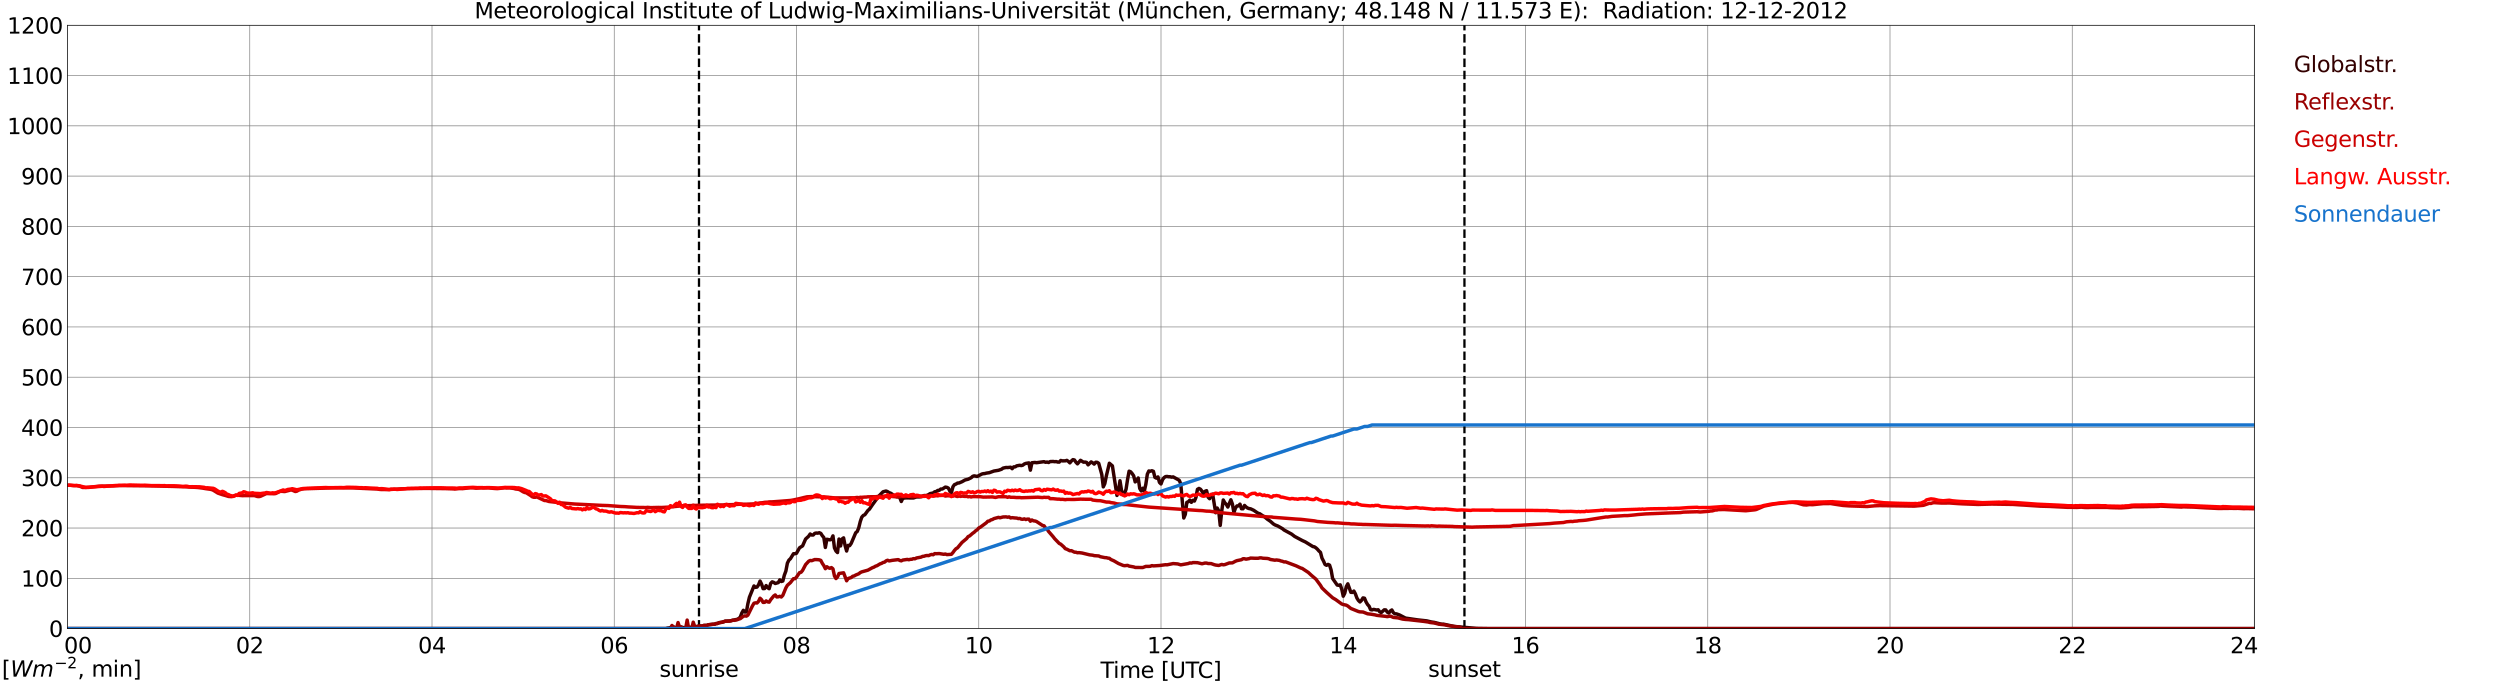 <?xml version="1.0" encoding="utf-8" standalone="no"?>
<!DOCTYPE svg PUBLIC "-//W3C//DTD SVG 1.1//EN"
  "http://www.w3.org/Graphics/SVG/1.1/DTD/svg11.dtd">
<svg xmlns:xlink="http://www.w3.org/1999/xlink" width="1085.4pt" height="296.64pt" viewBox="0 0 1085.4 296.64" xmlns="http://www.w3.org/2000/svg" version="1.1">
 <defs>
  <style type="text/css">*{stroke-linejoin: round; stroke-linecap: butt}</style>
 </defs>
 <g id="figure_1">
  <g id="patch_1">
   <path d="M 0 296.64 
L 1085.4 296.64 
L 1085.4 0 
L 0 0 
z
" style="fill: #ffffff"/>
  </g>
  <g id="axes_1">
   <g id="patch_2">
    <path d="M 29.306 272.909 
L 978.814 272.909 
L 978.814 10.976 
L 29.306 10.976 
z
" style="fill: #ffffff"/>
   </g>
   <g id="patch_3">
    <path d="M 978.814 272.909 
L 978.814 272.909 
L 978.814 10.976 
L 978.814 10.976 
z
" clip-path="url(#p78fb51630c)" style="fill: #d3d3d3; opacity: 0.25; stroke: #d3d3d3; stroke-linejoin: miter"/>
   </g>
   <g id="matplotlib.axis_1">
    <g id="xtick_1">
     <g id="line2d_1">
      <path d="M 29.306 272.909 
L 29.306 10.976 
" clip-path="url(#p78fb51630c)" style="fill: none; stroke: #808080; stroke-width: 0.3; stroke-linecap: square"/>
     </g>
     <g id="line2d_2"/>
     <g id="text_1">
      <!--    00 -->
      <g transform="translate(18.733 283.627) scale(0.095 -0.095)">
       <defs>
        <path id="DejaVuSans-20" transform="scale(0.016)"/>
        <path id="DejaVuSans-30" d="M 2034 4250 
Q 1547 4250 1301 3770 
Q 1056 3291 1056 2328 
Q 1056 1369 1301 889 
Q 1547 409 2034 409 
Q 2525 409 2770 889 
Q 3016 1369 3016 2328 
Q 3016 3291 2770 3770 
Q 2525 4250 2034 4250 
z
M 2034 4750 
Q 2819 4750 3233 4129 
Q 3647 3509 3647 2328 
Q 3647 1150 3233 529 
Q 2819 -91 2034 -91 
Q 1250 -91 836 529 
Q 422 1150 422 2328 
Q 422 3509 836 4129 
Q 1250 4750 2034 4750 
z
" transform="scale(0.016)"/>
       </defs>
       <use xlink:href="#DejaVuSans-20"/>
       <use xlink:href="#DejaVuSans-20" transform="translate(31.787 0)"/>
       <use xlink:href="#DejaVuSans-20" transform="translate(63.574 0)"/>
       <use xlink:href="#DejaVuSans-30" transform="translate(95.361 0)"/>
       <use xlink:href="#DejaVuSans-30" transform="translate(158.984 0)"/>
      </g>
     </g>
    </g>
    <g id="xtick_2">
     <g id="line2d_3">
      <path d="M 108.431 272.909 
L 108.431 10.976 
" clip-path="url(#p78fb51630c)" style="fill: none; stroke: #808080; stroke-width: 0.3; stroke-linecap: square"/>
     </g>
     <g id="line2d_4"/>
     <g id="text_2">
      <!-- 02 -->
      <g transform="translate(102.387 283.627) scale(0.095 -0.095)">
       <defs>
        <path id="DejaVuSans-32" d="M 1228 531 
L 3431 531 
L 3431 0 
L 469 0 
L 469 531 
Q 828 903 1448 1529 
Q 2069 2156 2228 2338 
Q 2531 2678 2651 2914 
Q 2772 3150 2772 3378 
Q 2772 3750 2511 3984 
Q 2250 4219 1831 4219 
Q 1534 4219 1204 4116 
Q 875 4013 500 3803 
L 500 4441 
Q 881 4594 1212 4672 
Q 1544 4750 1819 4750 
Q 2544 4750 2975 4387 
Q 3406 4025 3406 3419 
Q 3406 3131 3298 2873 
Q 3191 2616 2906 2266 
Q 2828 2175 2409 1742 
Q 1991 1309 1228 531 
z
" transform="scale(0.016)"/>
       </defs>
       <use xlink:href="#DejaVuSans-30"/>
       <use xlink:href="#DejaVuSans-32" transform="translate(63.623 0)"/>
      </g>
     </g>
    </g>
    <g id="xtick_3">
     <g id="line2d_5">
      <path d="M 187.557 272.909 
L 187.557 10.976 
" clip-path="url(#p78fb51630c)" style="fill: none; stroke: #808080; stroke-width: 0.3; stroke-linecap: square"/>
     </g>
     <g id="line2d_6"/>
     <g id="text_3">
      <!-- 04 -->
      <g transform="translate(181.513 283.627) scale(0.095 -0.095)">
       <defs>
        <path id="DejaVuSans-34" d="M 2419 4116 
L 825 1625 
L 2419 1625 
L 2419 4116 
z
M 2253 4666 
L 3047 4666 
L 3047 1625 
L 3713 1625 
L 3713 1100 
L 3047 1100 
L 3047 0 
L 2419 0 
L 2419 1100 
L 313 1100 
L 313 1709 
L 2253 4666 
z
" transform="scale(0.016)"/>
       </defs>
       <use xlink:href="#DejaVuSans-30"/>
       <use xlink:href="#DejaVuSans-34" transform="translate(63.623 0)"/>
      </g>
     </g>
    </g>
    <g id="xtick_4">
     <g id="line2d_7">
      <path d="M 266.683 272.909 
L 266.683 10.976 
" clip-path="url(#p78fb51630c)" style="fill: none; stroke: #808080; stroke-width: 0.3; stroke-linecap: square"/>
     </g>
     <g id="line2d_8"/>
     <g id="text_4">
      <!-- 06 -->
      <g transform="translate(260.638 283.627) scale(0.095 -0.095)">
       <defs>
        <path id="DejaVuSans-36" d="M 2113 2584 
Q 1688 2584 1439 2293 
Q 1191 2003 1191 1497 
Q 1191 994 1439 701 
Q 1688 409 2113 409 
Q 2538 409 2786 701 
Q 3034 994 3034 1497 
Q 3034 2003 2786 2293 
Q 2538 2584 2113 2584 
z
M 3366 4563 
L 3366 3988 
Q 3128 4100 2886 4159 
Q 2644 4219 2406 4219 
Q 1781 4219 1451 3797 
Q 1122 3375 1075 2522 
Q 1259 2794 1537 2939 
Q 1816 3084 2150 3084 
Q 2853 3084 3261 2657 
Q 3669 2231 3669 1497 
Q 3669 778 3244 343 
Q 2819 -91 2113 -91 
Q 1303 -91 875 529 
Q 447 1150 447 2328 
Q 447 3434 972 4092 
Q 1497 4750 2381 4750 
Q 2619 4750 2861 4703 
Q 3103 4656 3366 4563 
z
" transform="scale(0.016)"/>
       </defs>
       <use xlink:href="#DejaVuSans-30"/>
       <use xlink:href="#DejaVuSans-36" transform="translate(63.623 0)"/>
      </g>
     </g>
    </g>
    <g id="xtick_5">
     <g id="line2d_9">
      <path d="M 345.808 272.909 
L 345.808 10.976 
" clip-path="url(#p78fb51630c)" style="fill: none; stroke: #808080; stroke-width: 0.3; stroke-linecap: square"/>
     </g>
     <g id="line2d_10"/>
     <g id="text_5">
      <!-- 08 -->
      <g transform="translate(339.764 283.627) scale(0.095 -0.095)">
       <defs>
        <path id="DejaVuSans-38" d="M 2034 2216 
Q 1584 2216 1326 1975 
Q 1069 1734 1069 1313 
Q 1069 891 1326 650 
Q 1584 409 2034 409 
Q 2484 409 2743 651 
Q 3003 894 3003 1313 
Q 3003 1734 2745 1975 
Q 2488 2216 2034 2216 
z
M 1403 2484 
Q 997 2584 770 2862 
Q 544 3141 544 3541 
Q 544 4100 942 4425 
Q 1341 4750 2034 4750 
Q 2731 4750 3128 4425 
Q 3525 4100 3525 3541 
Q 3525 3141 3298 2862 
Q 3072 2584 2669 2484 
Q 3125 2378 3379 2068 
Q 3634 1759 3634 1313 
Q 3634 634 3220 271 
Q 2806 -91 2034 -91 
Q 1263 -91 848 271 
Q 434 634 434 1313 
Q 434 1759 690 2068 
Q 947 2378 1403 2484 
z
M 1172 3481 
Q 1172 3119 1398 2916 
Q 1625 2713 2034 2713 
Q 2441 2713 2670 2916 
Q 2900 3119 2900 3481 
Q 2900 3844 2670 4047 
Q 2441 4250 2034 4250 
Q 1625 4250 1398 4047 
Q 1172 3844 1172 3481 
z
" transform="scale(0.016)"/>
       </defs>
       <use xlink:href="#DejaVuSans-30"/>
       <use xlink:href="#DejaVuSans-38" transform="translate(63.623 0)"/>
      </g>
     </g>
    </g>
    <g id="xtick_6">
     <g id="line2d_11">
      <path d="M 424.934 272.909 
L 424.934 10.976 
" clip-path="url(#p78fb51630c)" style="fill: none; stroke: #808080; stroke-width: 0.3; stroke-linecap: square"/>
     </g>
     <g id="line2d_12"/>
     <g id="text_6">
      <!-- 10 -->
      <g transform="translate(418.89 283.627) scale(0.095 -0.095)">
       <defs>
        <path id="DejaVuSans-31" d="M 794 531 
L 1825 531 
L 1825 4091 
L 703 3866 
L 703 4441 
L 1819 4666 
L 2450 4666 
L 2450 531 
L 3481 531 
L 3481 0 
L 794 0 
L 794 531 
z
" transform="scale(0.016)"/>
       </defs>
       <use xlink:href="#DejaVuSans-31"/>
       <use xlink:href="#DejaVuSans-30" transform="translate(63.623 0)"/>
      </g>
     </g>
    </g>
    <g id="xtick_7">
     <g id="line2d_13">
      <path d="M 504.06 272.909 
L 504.06 10.976 
" clip-path="url(#p78fb51630c)" style="fill: none; stroke: #808080; stroke-width: 0.3; stroke-linecap: square"/>
     </g>
     <g id="line2d_14"/>
     <g id="text_7">
      <!-- 12 -->
      <g transform="translate(498.015 283.627) scale(0.095 -0.095)">
       <use xlink:href="#DejaVuSans-31"/>
       <use xlink:href="#DejaVuSans-32" transform="translate(63.623 0)"/>
      </g>
     </g>
    </g>
    <g id="xtick_8">
     <g id="line2d_15">
      <path d="M 583.185 272.909 
L 583.185 10.976 
" clip-path="url(#p78fb51630c)" style="fill: none; stroke: #808080; stroke-width: 0.3; stroke-linecap: square"/>
     </g>
     <g id="line2d_16"/>
     <g id="text_8">
      <!-- 14 -->
      <g transform="translate(577.141 283.627) scale(0.095 -0.095)">
       <use xlink:href="#DejaVuSans-31"/>
       <use xlink:href="#DejaVuSans-34" transform="translate(63.623 0)"/>
      </g>
     </g>
    </g>
    <g id="xtick_9">
     <g id="line2d_17">
      <path d="M 662.311 272.909 
L 662.311 10.976 
" clip-path="url(#p78fb51630c)" style="fill: none; stroke: #808080; stroke-width: 0.3; stroke-linecap: square"/>
     </g>
     <g id="line2d_18"/>
     <g id="text_9">
      <!-- 16 -->
      <g transform="translate(656.267 283.627) scale(0.095 -0.095)">
       <use xlink:href="#DejaVuSans-31"/>
       <use xlink:href="#DejaVuSans-36" transform="translate(63.623 0)"/>
      </g>
     </g>
    </g>
    <g id="xtick_10">
     <g id="line2d_19">
      <path d="M 741.437 272.909 
L 741.437 10.976 
" clip-path="url(#p78fb51630c)" style="fill: none; stroke: #808080; stroke-width: 0.3; stroke-linecap: square"/>
     </g>
     <g id="line2d_20"/>
     <g id="text_10">
      <!-- 18 -->
      <g transform="translate(735.392 283.627) scale(0.095 -0.095)">
       <use xlink:href="#DejaVuSans-31"/>
       <use xlink:href="#DejaVuSans-38" transform="translate(63.623 0)"/>
      </g>
     </g>
    </g>
    <g id="xtick_11">
     <g id="line2d_21">
      <path d="M 820.562 272.909 
L 820.562 10.976 
" clip-path="url(#p78fb51630c)" style="fill: none; stroke: #808080; stroke-width: 0.3; stroke-linecap: square"/>
     </g>
     <g id="line2d_22"/>
     <g id="text_11">
      <!-- 20 -->
      <g transform="translate(814.518 283.627) scale(0.095 -0.095)">
       <use xlink:href="#DejaVuSans-32"/>
       <use xlink:href="#DejaVuSans-30" transform="translate(63.623 0)"/>
      </g>
     </g>
    </g>
    <g id="xtick_12">
     <g id="line2d_23">
      <path d="M 899.688 272.909 
L 899.688 10.976 
" clip-path="url(#p78fb51630c)" style="fill: none; stroke: #808080; stroke-width: 0.3; stroke-linecap: square"/>
     </g>
     <g id="line2d_24"/>
     <g id="text_12">
      <!-- 22 -->
      <g transform="translate(893.644 283.627) scale(0.095 -0.095)">
       <use xlink:href="#DejaVuSans-32"/>
       <use xlink:href="#DejaVuSans-32" transform="translate(63.623 0)"/>
      </g>
     </g>
    </g>
    <g id="xtick_13">
     <g id="line2d_25">
      <path d="M 978.814 272.909 
L 978.814 10.976 
" clip-path="url(#p78fb51630c)" style="fill: none; stroke: #808080; stroke-width: 0.3; stroke-linecap: square"/>
     </g>
     <g id="line2d_26"/>
     <g id="text_13">
      <!-- 24    -->
      <g transform="translate(968.241 283.627) scale(0.095 -0.095)">
       <use xlink:href="#DejaVuSans-32"/>
       <use xlink:href="#DejaVuSans-34" transform="translate(63.623 0)"/>
       <use xlink:href="#DejaVuSans-20" transform="translate(127.246 0)"/>
       <use xlink:href="#DejaVuSans-20" transform="translate(159.033 0)"/>
       <use xlink:href="#DejaVuSans-20" transform="translate(190.82 0)"/>
      </g>
     </g>
    </g>
    <g id="text_14">
     <!-- Time [UTC] -->
     <g transform="translate(477.806 294.322) scale(0.095 -0.095)">
      <defs>
       <path id="DejaVuSans-54" d="M -19 4666 
L 3928 4666 
L 3928 4134 
L 2272 4134 
L 2272 0 
L 1638 0 
L 1638 4134 
L -19 4134 
L -19 4666 
z
" transform="scale(0.016)"/>
       <path id="DejaVuSans-69" d="M 603 3500 
L 1178 3500 
L 1178 0 
L 603 0 
L 603 3500 
z
M 603 4863 
L 1178 4863 
L 1178 4134 
L 603 4134 
L 603 4863 
z
" transform="scale(0.016)"/>
       <path id="DejaVuSans-6d" d="M 3328 2828 
Q 3544 3216 3844 3400 
Q 4144 3584 4550 3584 
Q 5097 3584 5394 3201 
Q 5691 2819 5691 2113 
L 5691 0 
L 5113 0 
L 5113 2094 
Q 5113 2597 4934 2840 
Q 4756 3084 4391 3084 
Q 3944 3084 3684 2787 
Q 3425 2491 3425 1978 
L 3425 0 
L 2847 0 
L 2847 2094 
Q 2847 2600 2669 2842 
Q 2491 3084 2119 3084 
Q 1678 3084 1418 2786 
Q 1159 2488 1159 1978 
L 1159 0 
L 581 0 
L 581 3500 
L 1159 3500 
L 1159 2956 
Q 1356 3278 1631 3431 
Q 1906 3584 2284 3584 
Q 2666 3584 2933 3390 
Q 3200 3197 3328 2828 
z
" transform="scale(0.016)"/>
       <path id="DejaVuSans-65" d="M 3597 1894 
L 3597 1613 
L 953 1613 
Q 991 1019 1311 708 
Q 1631 397 2203 397 
Q 2534 397 2845 478 
Q 3156 559 3463 722 
L 3463 178 
Q 3153 47 2828 -22 
Q 2503 -91 2169 -91 
Q 1331 -91 842 396 
Q 353 884 353 1716 
Q 353 2575 817 3079 
Q 1281 3584 2069 3584 
Q 2775 3584 3186 3129 
Q 3597 2675 3597 1894 
z
M 3022 2063 
Q 3016 2534 2758 2815 
Q 2500 3097 2075 3097 
Q 1594 3097 1305 2825 
Q 1016 2553 972 2059 
L 3022 2063 
z
" transform="scale(0.016)"/>
       <path id="DejaVuSans-5b" d="M 550 4863 
L 1875 4863 
L 1875 4416 
L 1125 4416 
L 1125 -397 
L 1875 -397 
L 1875 -844 
L 550 -844 
L 550 4863 
z
" transform="scale(0.016)"/>
       <path id="DejaVuSans-55" d="M 556 4666 
L 1191 4666 
L 1191 1831 
Q 1191 1081 1462 751 
Q 1734 422 2344 422 
Q 2950 422 3222 751 
Q 3494 1081 3494 1831 
L 3494 4666 
L 4128 4666 
L 4128 1753 
Q 4128 841 3676 375 
Q 3225 -91 2344 -91 
Q 1459 -91 1007 375 
Q 556 841 556 1753 
L 556 4666 
z
" transform="scale(0.016)"/>
       <path id="DejaVuSans-43" d="M 4122 4306 
L 4122 3641 
Q 3803 3938 3442 4084 
Q 3081 4231 2675 4231 
Q 1875 4231 1450 3742 
Q 1025 3253 1025 2328 
Q 1025 1406 1450 917 
Q 1875 428 2675 428 
Q 3081 428 3442 575 
Q 3803 722 4122 1019 
L 4122 359 
Q 3791 134 3420 21 
Q 3050 -91 2638 -91 
Q 1578 -91 968 557 
Q 359 1206 359 2328 
Q 359 3453 968 4101 
Q 1578 4750 2638 4750 
Q 3056 4750 3426 4639 
Q 3797 4528 4122 4306 
z
" transform="scale(0.016)"/>
       <path id="DejaVuSans-5d" d="M 1947 4863 
L 1947 -844 
L 622 -844 
L 622 -397 
L 1369 -397 
L 1369 4416 
L 622 4416 
L 622 4863 
L 1947 4863 
z
" transform="scale(0.016)"/>
      </defs>
      <use xlink:href="#DejaVuSans-54"/>
      <use xlink:href="#DejaVuSans-69" transform="translate(57.959 0)"/>
      <use xlink:href="#DejaVuSans-6d" transform="translate(85.742 0)"/>
      <use xlink:href="#DejaVuSans-65" transform="translate(183.154 0)"/>
      <use xlink:href="#DejaVuSans-20" transform="translate(244.678 0)"/>
      <use xlink:href="#DejaVuSans-5b" transform="translate(276.465 0)"/>
      <use xlink:href="#DejaVuSans-55" transform="translate(315.479 0)"/>
      <use xlink:href="#DejaVuSans-54" transform="translate(388.672 0)"/>
      <use xlink:href="#DejaVuSans-43" transform="translate(443.881 0)"/>
      <use xlink:href="#DejaVuSans-5d" transform="translate(513.705 0)"/>
     </g>
    </g>
   </g>
   <g id="matplotlib.axis_2">
    <g id="ytick_1">
     <g id="line2d_27">
      <path d="M 29.306 272.909 
L 978.814 272.909 
" clip-path="url(#p78fb51630c)" style="fill: none; stroke: #808080; stroke-width: 0.3; stroke-linecap: square"/>
     </g>
     <g id="line2d_28"/>
     <g id="text_15">
      <!-- 0 -->
      <g transform="translate(21.261 276.518) scale(0.095 -0.095)">
       <use xlink:href="#DejaVuSans-30"/>
      </g>
     </g>
    </g>
    <g id="ytick_2">
     <g id="line2d_29">
      <path d="M 29.306 251.081 
L 978.814 251.081 
" clip-path="url(#p78fb51630c)" style="fill: none; stroke: #808080; stroke-width: 0.3; stroke-linecap: square"/>
     </g>
     <g id="line2d_30"/>
     <g id="text_16">
      <!-- 100 -->
      <g transform="translate(9.173 254.69) scale(0.095 -0.095)">
       <use xlink:href="#DejaVuSans-31"/>
       <use xlink:href="#DejaVuSans-30" transform="translate(63.623 0)"/>
       <use xlink:href="#DejaVuSans-30" transform="translate(127.246 0)"/>
      </g>
     </g>
    </g>
    <g id="ytick_3">
     <g id="line2d_31">
      <path d="M 29.306 229.253 
L 978.814 229.253 
" clip-path="url(#p78fb51630c)" style="fill: none; stroke: #808080; stroke-width: 0.3; stroke-linecap: square"/>
     </g>
     <g id="line2d_32"/>
     <g id="text_17">
      <!-- 200 -->
      <g transform="translate(9.173 232.863) scale(0.095 -0.095)">
       <use xlink:href="#DejaVuSans-32"/>
       <use xlink:href="#DejaVuSans-30" transform="translate(63.623 0)"/>
       <use xlink:href="#DejaVuSans-30" transform="translate(127.246 0)"/>
      </g>
     </g>
    </g>
    <g id="ytick_4">
     <g id="line2d_33">
      <path d="M 29.306 207.426 
L 978.814 207.426 
" clip-path="url(#p78fb51630c)" style="fill: none; stroke: #808080; stroke-width: 0.3; stroke-linecap: square"/>
     </g>
     <g id="line2d_34"/>
     <g id="text_18">
      <!-- 300 -->
      <g transform="translate(9.173 211.035) scale(0.095 -0.095)">
       <defs>
        <path id="DejaVuSans-33" d="M 2597 2516 
Q 3050 2419 3304 2112 
Q 3559 1806 3559 1356 
Q 3559 666 3084 287 
Q 2609 -91 1734 -91 
Q 1441 -91 1130 -33 
Q 819 25 488 141 
L 488 750 
Q 750 597 1062 519 
Q 1375 441 1716 441 
Q 2309 441 2620 675 
Q 2931 909 2931 1356 
Q 2931 1769 2642 2001 
Q 2353 2234 1838 2234 
L 1294 2234 
L 1294 2753 
L 1863 2753 
Q 2328 2753 2575 2939 
Q 2822 3125 2822 3475 
Q 2822 3834 2567 4026 
Q 2313 4219 1838 4219 
Q 1578 4219 1281 4162 
Q 984 4106 628 3988 
L 628 4550 
Q 988 4650 1302 4700 
Q 1616 4750 1894 4750 
Q 2613 4750 3031 4423 
Q 3450 4097 3450 3541 
Q 3450 3153 3228 2886 
Q 3006 2619 2597 2516 
z
" transform="scale(0.016)"/>
       </defs>
       <use xlink:href="#DejaVuSans-33"/>
       <use xlink:href="#DejaVuSans-30" transform="translate(63.623 0)"/>
       <use xlink:href="#DejaVuSans-30" transform="translate(127.246 0)"/>
      </g>
     </g>
    </g>
    <g id="ytick_5">
     <g id="line2d_35">
      <path d="M 29.306 185.598 
L 978.814 185.598 
" clip-path="url(#p78fb51630c)" style="fill: none; stroke: #808080; stroke-width: 0.3; stroke-linecap: square"/>
     </g>
     <g id="line2d_36"/>
     <g id="text_19">
      <!-- 400 -->
      <g transform="translate(9.173 189.207) scale(0.095 -0.095)">
       <use xlink:href="#DejaVuSans-34"/>
       <use xlink:href="#DejaVuSans-30" transform="translate(63.623 0)"/>
       <use xlink:href="#DejaVuSans-30" transform="translate(127.246 0)"/>
      </g>
     </g>
    </g>
    <g id="ytick_6">
     <g id="line2d_37">
      <path d="M 29.306 163.77 
L 978.814 163.77 
" clip-path="url(#p78fb51630c)" style="fill: none; stroke: #808080; stroke-width: 0.3; stroke-linecap: square"/>
     </g>
     <g id="line2d_38"/>
     <g id="text_20">
      <!-- 500 -->
      <g transform="translate(9.173 167.379) scale(0.095 -0.095)">
       <defs>
        <path id="DejaVuSans-35" d="M 691 4666 
L 3169 4666 
L 3169 4134 
L 1269 4134 
L 1269 2991 
Q 1406 3038 1543 3061 
Q 1681 3084 1819 3084 
Q 2600 3084 3056 2656 
Q 3513 2228 3513 1497 
Q 3513 744 3044 326 
Q 2575 -91 1722 -91 
Q 1428 -91 1123 -41 
Q 819 9 494 109 
L 494 744 
Q 775 591 1075 516 
Q 1375 441 1709 441 
Q 2250 441 2565 725 
Q 2881 1009 2881 1497 
Q 2881 1984 2565 2268 
Q 2250 2553 1709 2553 
Q 1456 2553 1204 2497 
Q 953 2441 691 2322 
L 691 4666 
z
" transform="scale(0.016)"/>
       </defs>
       <use xlink:href="#DejaVuSans-35"/>
       <use xlink:href="#DejaVuSans-30" transform="translate(63.623 0)"/>
       <use xlink:href="#DejaVuSans-30" transform="translate(127.246 0)"/>
      </g>
     </g>
    </g>
    <g id="ytick_7">
     <g id="line2d_39">
      <path d="M 29.306 141.942 
L 978.814 141.942 
" clip-path="url(#p78fb51630c)" style="fill: none; stroke: #808080; stroke-width: 0.3; stroke-linecap: square"/>
     </g>
     <g id="line2d_40"/>
     <g id="text_21">
      <!-- 600 -->
      <g transform="translate(9.173 145.551) scale(0.095 -0.095)">
       <use xlink:href="#DejaVuSans-36"/>
       <use xlink:href="#DejaVuSans-30" transform="translate(63.623 0)"/>
       <use xlink:href="#DejaVuSans-30" transform="translate(127.246 0)"/>
      </g>
     </g>
    </g>
    <g id="ytick_8">
     <g id="line2d_41">
      <path d="M 29.306 120.114 
L 978.814 120.114 
" clip-path="url(#p78fb51630c)" style="fill: none; stroke: #808080; stroke-width: 0.3; stroke-linecap: square"/>
     </g>
     <g id="line2d_42"/>
     <g id="text_22">
      <!-- 700 -->
      <g transform="translate(9.173 123.724) scale(0.095 -0.095)">
       <defs>
        <path id="DejaVuSans-37" d="M 525 4666 
L 3525 4666 
L 3525 4397 
L 1831 0 
L 1172 0 
L 2766 4134 
L 525 4134 
L 525 4666 
z
" transform="scale(0.016)"/>
       </defs>
       <use xlink:href="#DejaVuSans-37"/>
       <use xlink:href="#DejaVuSans-30" transform="translate(63.623 0)"/>
       <use xlink:href="#DejaVuSans-30" transform="translate(127.246 0)"/>
      </g>
     </g>
    </g>
    <g id="ytick_9">
     <g id="line2d_43">
      <path d="M 29.306 98.287 
L 978.814 98.287 
" clip-path="url(#p78fb51630c)" style="fill: none; stroke: #808080; stroke-width: 0.3; stroke-linecap: square"/>
     </g>
     <g id="line2d_44"/>
     <g id="text_23">
      <!-- 800 -->
      <g transform="translate(9.173 101.896) scale(0.095 -0.095)">
       <use xlink:href="#DejaVuSans-38"/>
       <use xlink:href="#DejaVuSans-30" transform="translate(63.623 0)"/>
       <use xlink:href="#DejaVuSans-30" transform="translate(127.246 0)"/>
      </g>
     </g>
    </g>
    <g id="ytick_10">
     <g id="line2d_45">
      <path d="M 29.306 76.459 
L 978.814 76.459 
" clip-path="url(#p78fb51630c)" style="fill: none; stroke: #808080; stroke-width: 0.3; stroke-linecap: square"/>
     </g>
     <g id="line2d_46"/>
     <g id="text_24">
      <!-- 900 -->
      <g transform="translate(9.173 80.068) scale(0.095 -0.095)">
       <defs>
        <path id="DejaVuSans-39" d="M 703 97 
L 703 672 
Q 941 559 1184 500 
Q 1428 441 1663 441 
Q 2288 441 2617 861 
Q 2947 1281 2994 2138 
Q 2813 1869 2534 1725 
Q 2256 1581 1919 1581 
Q 1219 1581 811 2004 
Q 403 2428 403 3163 
Q 403 3881 828 4315 
Q 1253 4750 1959 4750 
Q 2769 4750 3195 4129 
Q 3622 3509 3622 2328 
Q 3622 1225 3098 567 
Q 2575 -91 1691 -91 
Q 1453 -91 1209 -44 
Q 966 3 703 97 
z
M 1959 2075 
Q 2384 2075 2632 2365 
Q 2881 2656 2881 3163 
Q 2881 3666 2632 3958 
Q 2384 4250 1959 4250 
Q 1534 4250 1286 3958 
Q 1038 3666 1038 3163 
Q 1038 2656 1286 2365 
Q 1534 2075 1959 2075 
z
" transform="scale(0.016)"/>
       </defs>
       <use xlink:href="#DejaVuSans-39"/>
       <use xlink:href="#DejaVuSans-30" transform="translate(63.623 0)"/>
       <use xlink:href="#DejaVuSans-30" transform="translate(127.246 0)"/>
      </g>
     </g>
    </g>
    <g id="ytick_11">
     <g id="line2d_47">
      <path d="M 29.306 54.631 
L 978.814 54.631 
" clip-path="url(#p78fb51630c)" style="fill: none; stroke: #808080; stroke-width: 0.3; stroke-linecap: square"/>
     </g>
     <g id="line2d_48"/>
     <g id="text_25">
      <!-- 1000 -->
      <g transform="translate(3.128 58.24) scale(0.095 -0.095)">
       <use xlink:href="#DejaVuSans-31"/>
       <use xlink:href="#DejaVuSans-30" transform="translate(63.623 0)"/>
       <use xlink:href="#DejaVuSans-30" transform="translate(127.246 0)"/>
       <use xlink:href="#DejaVuSans-30" transform="translate(190.869 0)"/>
      </g>
     </g>
    </g>
    <g id="ytick_12">
     <g id="line2d_49">
      <path d="M 29.306 32.803 
L 978.814 32.803 
" clip-path="url(#p78fb51630c)" style="fill: none; stroke: #808080; stroke-width: 0.3; stroke-linecap: square"/>
     </g>
     <g id="line2d_50"/>
     <g id="text_26">
      <!-- 1100 -->
      <g transform="translate(3.128 36.413) scale(0.095 -0.095)">
       <use xlink:href="#DejaVuSans-31"/>
       <use xlink:href="#DejaVuSans-31" transform="translate(63.623 0)"/>
       <use xlink:href="#DejaVuSans-30" transform="translate(127.246 0)"/>
       <use xlink:href="#DejaVuSans-30" transform="translate(190.869 0)"/>
      </g>
     </g>
    </g>
    <g id="ytick_13">
     <g id="line2d_51">
      <path d="M 29.306 10.976 
L 978.814 10.976 
" clip-path="url(#p78fb51630c)" style="fill: none; stroke: #808080; stroke-width: 0.3; stroke-linecap: square"/>
     </g>
     <g id="line2d_52"/>
     <g id="text_27">
      <!-- 1200 -->
      <g transform="translate(3.128 14.585) scale(0.095 -0.095)">
       <use xlink:href="#DejaVuSans-31"/>
       <use xlink:href="#DejaVuSans-32" transform="translate(63.623 0)"/>
       <use xlink:href="#DejaVuSans-30" transform="translate(127.246 0)"/>
       <use xlink:href="#DejaVuSans-30" transform="translate(190.869 0)"/>
      </g>
     </g>
    </g>
   </g>
   <g id="line2d_53">
    <path d="M 303.476 272.909 
L 303.476 10.976 
" clip-path="url(#p78fb51630c)" style="fill: none; stroke-dasharray: 3.7,1.6; stroke-dashoffset: 0; stroke: #000000"/>
   </g>
   <g id="line2d_54">
    <path d="M 635.804 272.909 
L 635.804 10.976 
" clip-path="url(#p78fb51630c)" style="fill: none; stroke-dasharray: 3.7,1.6; stroke-dashoffset: 0; stroke: #000000"/>
   </g>
   <g id="line2d_55">
    <path d="M 29.306 272.909 
L 289.102 272.909 
L 289.761 272.701 
L 290.42 272.636 
L 291.739 272.228 
L 292.399 272.206 
L 293.058 272.444 
L 293.717 272.485 
L 294.377 272.25 
L 295.696 272.206 
L 297.014 272.573 
L 298.333 272.162 
L 298.992 272.335 
L 299.652 272.378 
L 302.949 271.948 
L 303.608 271.754 
L 304.927 271.798 
L 305.586 271.538 
L 306.905 271.518 
L 307.564 271.237 
L 309.543 271.023 
L 310.202 271.023 
L 310.861 270.722 
L 311.521 270.678 
L 312.18 270.333 
L 313.499 270.183 
L 314.818 269.687 
L 316.796 269.602 
L 320.093 268.871 
L 320.752 268.548 
L 321.411 267.88 
L 322.071 266.136 
L 322.73 264.974 
L 323.39 265.727 
L 324.049 265.684 
L 324.708 262.067 
L 325.368 259.29 
L 327.346 254.403 
L 328.005 255.008 
L 328.665 254.877 
L 329.324 253.93 
L 329.983 252.273 
L 330.643 253.609 
L 331.302 255.567 
L 331.961 255.523 
L 332.621 254.233 
L 333.28 255.158 
L 333.94 255.588 
L 334.599 253.286 
L 335.258 252.618 
L 335.918 252.853 
L 336.577 253.327 
L 337.896 252.941 
L 338.555 251.756 
L 339.215 252.467 
L 339.874 252.251 
L 340.533 249.71 
L 341.193 247.925 
L 341.852 244.502 
L 342.512 243.188 
L 343.171 242.564 
L 344.49 240.412 
L 345.149 240.412 
L 345.808 240.198 
L 347.127 237.829 
L 348.446 237.011 
L 349.765 234.018 
L 351.083 232.813 
L 351.743 231.844 
L 352.402 232.296 
L 353.062 232.274 
L 353.721 231.565 
L 354.38 231.414 
L 355.04 231.478 
L 355.699 231.285 
L 356.359 231.565 
L 357.018 232.597 
L 357.677 233.372 
L 358.337 237.679 
L 358.996 234.125 
L 360.315 234.385 
L 360.974 234.169 
L 361.634 232.663 
L 362.293 237.871 
L 362.952 239.25 
L 363.612 239.894 
L 364.271 234.04 
L 364.93 237.033 
L 365.59 234.018 
L 366.249 233.523 
L 366.909 236.882 
L 367.568 239.229 
L 368.227 236.773 
L 368.887 236.882 
L 369.546 235.935 
L 371.524 231.285 
L 372.184 230.746 
L 372.843 229.111 
L 373.502 226.42 
L 374.162 224.504 
L 374.821 223.772 
L 375.481 223.471 
L 376.799 221.642 
L 377.459 221.081 
L 378.777 219.145 
L 381.415 215.506 
L 383.393 213.505 
L 384.712 213.181 
L 385.371 213.461 
L 386.031 213.891 
L 386.69 214.129 
L 388.668 215.399 
L 389.328 215.679 
L 389.987 215.635 
L 390.646 216.043 
L 391.306 217.724 
L 391.965 216.325 
L 393.284 216.152 
L 396.581 216.194 
L 397.899 215.742 
L 399.218 215.742 
L 400.537 215.506 
L 401.196 215.118 
L 401.856 215.183 
L 402.515 215.118 
L 403.834 214.301 
L 405.153 214.042 
L 405.812 213.505 
L 406.471 213.417 
L 407.131 212.922 
L 407.79 212.88 
L 408.45 212.319 
L 409.109 212.319 
L 410.428 211.481 
L 411.087 211.588 
L 411.746 211.911 
L 412.406 213.245 
L 413.065 213.913 
L 413.725 211.352 
L 414.384 210.405 
L 415.043 210.167 
L 415.703 209.737 
L 416.362 209.693 
L 417.681 209.135 
L 419 208.382 
L 420.318 208.059 
L 421.637 207.412 
L 422.297 206.81 
L 422.956 206.594 
L 424.275 206.851 
L 426.253 205.819 
L 426.912 205.647 
L 427.572 205.603 
L 428.231 205.411 
L 429.55 205.217 
L 431.528 204.505 
L 433.506 204.184 
L 434.825 203.73 
L 435.484 203.237 
L 436.803 202.955 
L 437.462 202.999 
L 438.781 202.848 
L 439.44 203.494 
L 440.1 202.698 
L 440.759 202.698 
L 441.419 202.246 
L 442.737 202.008 
L 443.397 202.139 
L 444.056 201.966 
L 444.716 201.449 
L 445.375 201.192 
L 446.694 200.975 
L 447.353 204.119 
L 448.012 200.91 
L 449.331 200.781 
L 449.991 200.89 
L 453.287 200.438 
L 453.947 200.718 
L 454.606 200.589 
L 455.266 200.803 
L 455.925 200.395 
L 457.244 200.351 
L 457.903 200.458 
L 458.563 200.395 
L 459.222 200.609 
L 459.881 200.631 
L 460.541 199.921 
L 461.2 200.094 
L 462.519 200.072 
L 463.178 199.877 
L 463.838 200.329 
L 464.497 200.954 
L 465.156 200.157 
L 465.816 199.554 
L 466.475 199.705 
L 467.134 200.696 
L 467.794 201.384 
L 469.113 199.856 
L 470.431 200.674 
L 471.091 200.609 
L 471.75 200.759 
L 472.409 201.816 
L 473.728 200.545 
L 474.388 200.932 
L 475.047 201.493 
L 475.706 200.696 
L 476.366 200.718 
L 477.025 201.17 
L 478.344 205.97 
L 479.003 211.372 
L 479.663 209.953 
L 480.322 206.659 
L 481.641 201.126 
L 482.96 202.268 
L 484.938 215.098 
L 485.597 213.138 
L 486.256 208.724 
L 486.916 212.88 
L 487.575 214.882 
L 488.235 214.321 
L 488.894 212.363 
L 489.553 208.1 
L 490.213 204.57 
L 490.872 204.828 
L 491.532 205.603 
L 492.191 206.572 
L 492.85 209.22 
L 493.51 208.661 
L 494.169 207.519 
L 494.828 212.062 
L 495.488 213.16 
L 496.147 211.977 
L 496.807 213.245 
L 497.466 210.296 
L 498.125 205.884 
L 498.785 204.485 
L 499.444 204.592 
L 500.103 204.376 
L 500.763 204.636 
L 501.422 207.24 
L 502.082 207.607 
L 502.741 207.068 
L 503.4 209.458 
L 504.06 210.104 
L 504.719 208.294 
L 505.379 207.369 
L 506.038 206.917 
L 506.697 206.851 
L 507.357 206.982 
L 508.016 206.982 
L 508.675 207.175 
L 509.335 207.046 
L 510.654 207.777 
L 511.972 208.51 
L 512.632 210.016 
L 513.95 224.892 
L 514.61 223.32 
L 515.269 218.132 
L 515.929 217.831 
L 516.588 217.121 
L 517.247 218.088 
L 517.907 217.228 
L 518.566 217.53 
L 519.226 215.98 
L 519.885 212.448 
L 520.544 212.062 
L 521.204 212.407 
L 521.863 213.267 
L 522.522 214.602 
L 523.182 213.31 
L 523.841 213.031 
L 524.501 215.851 
L 525.16 216.517 
L 525.819 214.945 
L 526.479 214.537 
L 527.797 222.609 
L 528.457 220.564 
L 529.116 221.793 
L 529.776 228.099 
L 530.435 221.856 
L 531.094 217.078 
L 531.754 218.283 
L 532.413 218.972 
L 533.073 220.134 
L 534.391 216.99 
L 535.051 218.8 
L 535.71 222.546 
L 536.369 220.629 
L 537.029 219.66 
L 537.688 219.638 
L 538.348 218.885 
L 539.007 220.887 
L 539.666 220.887 
L 540.326 219.446 
L 540.985 220.112 
L 541.644 220.564 
L 542.304 220.802 
L 542.963 220.909 
L 544.282 221.533 
L 545.601 222.436 
L 546.26 222.847 
L 546.919 223.041 
L 548.238 223.945 
L 548.898 224.29 
L 550.216 225.407 
L 551.535 226.313 
L 552.854 227.474 
L 553.513 227.882 
L 554.832 228.4 
L 556.81 229.541 
L 557.47 230.1 
L 560.766 231.888 
L 562.085 232.899 
L 565.382 234.664 
L 566.701 235.267 
L 569.998 237.29 
L 570.657 237.419 
L 571.317 237.851 
L 571.976 238.454 
L 572.635 239.229 
L 573.295 239.809 
L 573.954 242.328 
L 574.613 243.577 
L 575.273 245.083 
L 575.932 245.428 
L 576.592 245.039 
L 577.251 245.362 
L 577.91 247.451 
L 578.57 251.153 
L 580.548 253.995 
L 581.207 254.124 
L 581.867 253.91 
L 582.526 255.761 
L 583.185 258.839 
L 583.845 257.525 
L 584.504 254.685 
L 585.164 253.478 
L 586.482 257.16 
L 587.142 257.202 
L 587.801 256.621 
L 588.46 257.848 
L 589.12 259.657 
L 589.779 260.69 
L 590.439 261.336 
L 591.098 260.668 
L 591.757 259.592 
L 592.417 259.72 
L 593.076 261.314 
L 593.736 262.434 
L 594.395 263.165 
L 595.054 264.673 
L 595.714 264.802 
L 596.373 264.564 
L 597.692 264.843 
L 598.351 264.736 
L 599.011 265.599 
L 599.67 265.941 
L 600.989 264.758 
L 601.648 264.802 
L 602.307 265.769 
L 602.967 266.179 
L 603.626 265.254 
L 604.286 264.824 
L 604.945 265.985 
L 605.604 266.502 
L 606.264 266.502 
L 607.582 266.976 
L 608.901 267.664 
L 610.22 268.353 
L 615.495 269.128 
L 619.451 269.558 
L 621.429 270.032 
L 622.748 270.226 
L 625.386 270.894 
L 626.045 271.001 
L 626.705 270.979 
L 631.32 271.97 
L 641.211 272.83 
L 646.486 272.909 
L 978.154 272.909 
L 978.154 272.909 
" clip-path="url(#p78fb51630c)" style="fill: none; stroke: #330000; stroke-width: 1.5; stroke-linecap: square"/>
   </g>
   <g id="line2d_56">
    <path d="M 29.306 272.909 
L 291.08 272.909 
L 291.739 271.56 
L 293.058 272.909 
L 293.717 272.909 
L 294.377 270.298 
L 295.036 272.212 
L 295.696 272.212 
L 296.355 272.909 
L 297.674 272.909 
L 298.333 269.22 
L 298.992 272.909 
L 300.311 272.909 
L 300.971 270.128 
L 301.63 272.023 
L 302.289 272.127 
L 303.608 271.765 
L 304.927 271.809 
L 305.586 271.553 
L 306.905 271.531 
L 307.564 271.254 
L 309.543 271.04 
L 310.202 271.04 
L 310.861 270.743 
L 311.521 270.7 
L 312.18 270.383 
L 314.158 269.975 
L 314.818 269.715 
L 316.796 269.641 
L 317.455 269.515 
L 318.114 269.264 
L 318.774 269.329 
L 320.093 269.05 
L 320.752 268.748 
L 321.411 268.598 
L 322.73 267.563 
L 323.39 267.391 
L 324.049 267.5 
L 324.708 267.068 
L 326.686 263.043 
L 327.346 261.903 
L 328.005 261.731 
L 328.665 261.794 
L 329.324 261.085 
L 329.983 259.729 
L 330.643 260.373 
L 331.302 261.537 
L 331.961 261.515 
L 332.621 260.89 
L 333.28 261.32 
L 333.94 261.43 
L 334.599 260.373 
L 335.918 258.76 
L 336.577 258.308 
L 337.236 259.168 
L 337.896 259.105 
L 338.555 258.889 
L 339.215 259.19 
L 339.874 258.481 
L 341.193 255.25 
L 341.852 254.111 
L 343.171 252.947 
L 344.49 251.247 
L 345.149 251.247 
L 345.808 250.557 
L 347.127 248.621 
L 347.787 248.47 
L 348.446 247.652 
L 349.765 245.133 
L 351.083 243.69 
L 351.743 243.326 
L 352.402 243.433 
L 353.721 242.937 
L 355.04 242.981 
L 355.699 243.066 
L 356.359 243.304 
L 357.018 244.596 
L 357.677 245.563 
L 358.337 246.899 
L 358.996 246.058 
L 359.655 246.51 
L 360.315 246.726 
L 360.974 246.425 
L 361.634 246.962 
L 362.293 250.064 
L 362.952 251.181 
L 363.612 250.494 
L 364.271 248.986 
L 366.249 248.684 
L 367.568 252.151 
L 368.227 251.16 
L 369.546 250.751 
L 370.206 250.193 
L 370.865 250.042 
L 371.524 249.654 
L 372.843 249.117 
L 373.502 248.577 
L 374.162 248.276 
L 376.799 247.545 
L 378.777 246.469 
L 379.437 246.231 
L 380.096 245.823 
L 380.756 245.607 
L 382.074 244.81 
L 382.734 244.596 
L 383.393 244.207 
L 384.053 244.057 
L 384.712 243.498 
L 385.371 243.238 
L 386.031 243.54 
L 387.349 243.282 
L 389.987 242.959 
L 390.646 243.326 
L 391.306 243.498 
L 391.965 243.153 
L 393.943 242.874 
L 394.603 243.024 
L 395.262 242.83 
L 395.921 242.808 
L 396.581 242.529 
L 397.24 242.614 
L 397.899 242.25 
L 399.878 241.883 
L 400.537 241.56 
L 401.196 241.494 
L 401.856 241.259 
L 402.515 241.173 
L 403.175 241.237 
L 403.834 240.914 
L 404.493 240.719 
L 405.153 240.85 
L 405.812 240.355 
L 406.471 240.399 
L 407.79 240.333 
L 409.768 240.656 
L 410.428 240.527 
L 411.087 240.785 
L 413.065 240.656 
L 413.725 239.903 
L 414.384 238.978 
L 415.043 238.244 
L 415.703 237.858 
L 417.022 236.264 
L 417.681 235.489 
L 419.659 233.833 
L 420.318 232.971 
L 420.978 232.669 
L 422.297 231.528 
L 422.956 231.076 
L 423.615 230.43 
L 424.275 230 
L 424.934 229.247 
L 425.593 228.902 
L 428.231 226.966 
L 428.89 226.276 
L 429.55 226.191 
L 430.209 225.717 
L 430.869 225.545 
L 431.528 225.156 
L 433.506 224.619 
L 434.165 224.792 
L 435.484 224.447 
L 436.803 224.403 
L 437.462 224.554 
L 438.122 224.425 
L 438.781 224.877 
L 439.44 224.748 
L 440.759 224.899 
L 441.419 224.92 
L 442.078 225.156 
L 442.737 225.071 
L 443.397 225.394 
L 444.056 225.457 
L 444.716 225.265 
L 445.375 225.567 
L 446.034 225.372 
L 446.694 225.372 
L 447.353 226.298 
L 448.012 225.759 
L 448.672 226.125 
L 449.331 226.191 
L 449.991 226.405 
L 452.628 228.127 
L 453.287 228.278 
L 453.947 229.247 
L 454.606 229.764 
L 455.266 230.753 
L 457.244 233.036 
L 457.903 233.896 
L 459.881 235.941 
L 460.541 236.264 
L 461.859 237.447 
L 462.519 238.222 
L 463.178 238.438 
L 464.497 239.128 
L 465.156 239.063 
L 466.475 239.731 
L 467.134 239.752 
L 467.794 239.988 
L 468.453 239.925 
L 469.772 240.095 
L 473.069 240.892 
L 474.388 241.042 
L 475.047 241.237 
L 477.025 241.366 
L 477.685 241.689 
L 479.663 242.099 
L 480.322 242.119 
L 480.981 242.313 
L 481.641 242.378 
L 482.3 242.915 
L 483.619 243.498 
L 485.597 244.659 
L 486.916 245.198 
L 487.575 245.478 
L 488.235 245.607 
L 489.553 245.456 
L 490.213 245.779 
L 492.191 246.124 
L 492.85 246.36 
L 496.147 246.403 
L 497.466 245.908 
L 498.785 245.908 
L 499.444 245.845 
L 500.103 245.563 
L 500.763 245.694 
L 503.4 245.522 
L 506.038 245.177 
L 506.697 245.22 
L 509.335 244.681 
L 511.313 244.832 
L 512.632 245.24 
L 515.929 244.659 
L 516.588 244.38 
L 517.247 244.487 
L 517.907 244.251 
L 519.226 244.273 
L 519.885 244.295 
L 521.863 244.766 
L 523.182 244.445 
L 523.841 244.465 
L 524.501 244.659 
L 525.819 244.681 
L 527.138 245.155 
L 527.797 245.327 
L 529.116 245.5 
L 530.435 245.048 
L 531.094 245.22 
L 531.754 245.133 
L 533.732 244.402 
L 535.051 244.38 
L 536.369 243.671 
L 537.029 243.411 
L 539.007 243.003 
L 539.666 242.573 
L 540.326 242.592 
L 540.985 242.765 
L 542.304 242.529 
L 542.963 242.291 
L 544.941 242.378 
L 546.26 242.378 
L 546.919 242.206 
L 547.579 242.206 
L 548.238 242.356 
L 550.216 242.463 
L 550.876 242.592 
L 551.535 242.896 
L 553.513 243.216 
L 554.173 243.11 
L 555.491 243.304 
L 556.151 243.561 
L 556.81 243.69 
L 557.47 243.972 
L 558.129 243.928 
L 562.745 245.672 
L 564.723 246.598 
L 565.382 246.792 
L 568.02 248.534 
L 569.338 249.76 
L 571.317 251.441 
L 573.295 254.13 
L 573.954 255.25 
L 575.932 257.167 
L 578.57 259.535 
L 579.889 260.31 
L 582.526 262.226 
L 583.185 262.462 
L 584.504 262.741 
L 585.164 263.108 
L 586.482 264.162 
L 589.779 265.498 
L 590.439 265.649 
L 591.757 265.712 
L 593.736 266.487 
L 595.054 266.638 
L 597.032 266.961 
L 597.692 267.155 
L 601.648 267.607 
L 602.307 267.714 
L 603.626 267.478 
L 604.945 268.059 
L 606.923 268.253 
L 608.901 268.77 
L 610.22 268.941 
L 611.539 269.028 
L 618.133 269.781 
L 620.111 270.06 
L 620.77 270.255 
L 622.748 270.49 
L 624.726 271.008 
L 627.364 271.287 
L 628.683 271.61 
L 631.98 272.062 
L 633.958 272.261 
L 634.617 272.909 
L 978.154 272.909 
L 978.154 272.909 
" clip-path="url(#p78fb51630c)" style="fill: none; stroke: #990000; stroke-width: 1.5; stroke-linecap: square"/>
   </g>
   <g id="line2d_57">
    <path d="M 29.306 210.68 
L 29.965 210.628 
L 31.943 210.846 
L 33.262 210.837 
L 34.581 211.082 
L 35.9 211.651 
L 38.537 211.612 
L 41.175 211.276 
L 43.153 211.047 
L 49.087 210.979 
L 51.065 210.859 
L 53.043 210.826 
L 66.231 210.968 
L 75.462 211.197 
L 80.737 211.389 
L 82.716 211.507 
L 84.694 211.577 
L 86.013 211.669 
L 87.991 211.924 
L 89.309 212.158 
L 91.288 212.431 
L 91.947 212.577 
L 92.606 212.85 
L 94.584 214.083 
L 96.563 214.771 
L 97.881 215.129 
L 99.2 215.539 
L 100.519 215.631 
L 101.178 215.445 
L 101.838 215.137 
L 102.497 214.963 
L 103.816 215.063 
L 105.135 215.19 
L 110.41 215.157 
L 111.728 215.559 
L 112.388 215.604 
L 113.047 215.489 
L 115.685 214.269 
L 117.003 214.321 
L 118.982 214.358 
L 119.641 214.29 
L 121.619 213.345 
L 122.278 213.306 
L 123.597 213.426 
L 126.235 212.734 
L 126.894 212.817 
L 128.213 213.413 
L 128.872 213.262 
L 129.532 212.852 
L 130.85 212.391 
L 132.169 212.199 
L 134.147 212.147 
L 144.697 211.802 
L 153.269 211.846 
L 157.226 212.033 
L 163.819 212.335 
L 165.138 212.522 
L 168.435 212.568 
L 174.37 212.21 
L 184.92 212.036 
L 193.492 212.142 
L 196.788 212.256 
L 197.448 212.335 
L 199.426 212.118 
L 200.745 212.153 
L 204.042 211.789 
L 205.36 211.813 
L 206.679 211.964 
L 208.657 211.846 
L 209.976 211.874 
L 211.954 211.813 
L 214.592 212.066 
L 215.91 212.145 
L 219.207 211.789 
L 219.867 211.872 
L 221.186 211.826 
L 223.164 212.086 
L 223.823 212.302 
L 225.142 212.446 
L 225.801 212.712 
L 227.12 213.531 
L 227.779 213.81 
L 228.439 213.926 
L 230.417 215.174 
L 231.076 215.681 
L 231.736 215.895 
L 232.395 215.91 
L 233.054 215.74 
L 236.351 217.3 
L 237.011 217.318 
L 238.329 217.726 
L 243.604 218.339 
L 249.539 218.828 
L 261.408 219.413 
L 264.045 219.501 
L 269.32 219.894 
L 271.298 219.966 
L 272.617 220.073 
L 275.255 220.212 
L 276.573 220.293 
L 280.53 220.345 
L 281.189 220.267 
L 282.508 220.391 
L 285.805 220.3 
L 287.124 220.337 
L 291.08 220.118 
L 294.377 219.771 
L 295.696 219.594 
L 300.311 219.496 
L 300.971 219.304 
L 301.63 219.424 
L 306.246 219.322 
L 307.564 219.304 
L 314.158 219.208 
L 314.818 219.084 
L 317.455 219.095 
L 319.433 219.023 
L 321.411 218.924 
L 324.049 218.896 
L 327.346 218.761 
L 329.983 218.368 
L 331.302 218.226 
L 331.961 218.088 
L 333.28 218.021 
L 333.94 217.907 
L 335.258 217.879 
L 338.555 217.639 
L 343.171 217.272 
L 344.49 217.052 
L 347.127 216.482 
L 349.105 215.984 
L 350.424 215.687 
L 352.402 215.593 
L 358.337 215.779 
L 362.293 216.152 
L 370.865 216.13 
L 372.184 215.96 
L 372.843 216.08 
L 373.502 215.893 
L 374.162 215.914 
L 375.481 215.803 
L 376.14 215.799 
L 376.799 215.683 
L 380.096 215.652 
L 382.074 215.478 
L 382.734 215.607 
L 383.393 215.432 
L 385.371 215.637 
L 386.031 215.384 
L 387.349 215.563 
L 389.987 215.746 
L 391.306 215.537 
L 393.284 215.574 
L 393.943 215.441 
L 395.262 215.524 
L 395.921 215.62 
L 397.899 215.552 
L 398.559 215.421 
L 400.537 215.382 
L 402.515 215.098 
L 403.175 215.24 
L 403.834 215.137 
L 405.153 215.29 
L 405.812 215.318 
L 406.471 215.207 
L 407.131 215.284 
L 407.79 215.122 
L 409.109 215.089 
L 409.768 215.089 
L 410.428 215.38 
L 411.087 215.273 
L 412.406 215.262 
L 413.065 215.131 
L 413.725 215.39 
L 414.384 215.19 
L 415.703 215.593 
L 416.362 215.323 
L 417.022 215.528 
L 417.681 215.399 
L 419 215.532 
L 419.659 215.469 
L 420.318 215.707 
L 420.978 215.541 
L 421.637 215.783 
L 422.297 215.596 
L 425.593 215.646 
L 426.912 215.827 
L 430.869 215.746 
L 432.187 215.973 
L 433.506 215.646 
L 436.803 215.681 
L 437.462 215.925 
L 438.122 215.683 
L 438.781 215.908 
L 440.1 215.908 
L 441.419 216.023 
L 442.737 215.993 
L 443.397 216.098 
L 446.034 216.015 
L 450.65 215.86 
L 452.628 216.03 
L 453.287 215.886 
L 453.947 215.962 
L 455.266 215.925 
L 455.925 216.508 
L 457.244 216.51 
L 459.222 216.713 
L 459.881 216.694 
L 460.541 216.818 
L 461.2 216.77 
L 462.519 216.938 
L 463.178 216.833 
L 466.475 216.842 
L 469.113 216.709 
L 471.091 216.753 
L 473.069 216.753 
L 473.728 216.744 
L 474.388 217.11 
L 476.366 217.346 
L 477.685 217.375 
L 480.322 217.968 
L 481.641 218.001 
L 482.3 218.204 
L 483.619 218.379 
L 484.938 218.756 
L 486.916 218.883 
L 487.575 219.062 
L 488.894 219.049 
L 492.191 219.45 
L 498.785 220.164 
L 519.226 221.55 
L 520.544 221.638 
L 521.863 221.683 
L 523.841 221.913 
L 525.16 221.943 
L 529.776 222.589 
L 542.963 223.792 
L 550.216 224.401 
L 552.195 224.464 
L 552.854 224.608 
L 554.173 224.689 
L 562.745 225.355 
L 564.723 225.464 
L 566.042 225.606 
L 570.657 226.141 
L 571.976 226.409 
L 576.592 226.804 
L 579.229 226.931 
L 579.889 227.029 
L 580.548 226.988 
L 583.845 227.269 
L 585.823 227.348 
L 586.482 227.457 
L 587.801 227.47 
L 589.779 227.607 
L 591.098 227.64 
L 591.757 227.706 
L 593.076 227.71 
L 604.286 228.068 
L 605.604 228.029 
L 608.901 228.136 
L 618.792 228.369 
L 620.111 228.319 
L 620.77 228.426 
L 621.429 228.269 
L 624.067 228.474 
L 624.726 228.4 
L 626.045 228.452 
L 630.661 228.542 
L 631.32 228.629 
L 632.639 228.657 
L 639.233 228.863 
L 640.552 228.791 
L 655.717 228.487 
L 657.036 228.188 
L 658.355 228.142 
L 672.861 227.315 
L 674.839 227.112 
L 678.796 226.852 
L 680.114 226.544 
L 682.092 226.374 
L 682.752 226.444 
L 683.411 226.302 
L 684.73 226.217 
L 685.389 226.082 
L 687.368 225.949 
L 688.686 225.818 
L 692.643 225.18 
L 697.258 224.438 
L 697.918 224.462 
L 699.896 224.181 
L 703.852 223.953 
L 705.171 223.857 
L 706.49 223.864 
L 709.786 223.545 
L 711.105 223.388 
L 714.402 223.124 
L 724.293 222.72 
L 729.568 222.541 
L 730.887 222.349 
L 736.821 222.175 
L 738.14 222.29 
L 739.459 222.183 
L 742.096 221.965 
L 742.756 221.827 
L 743.415 221.814 
L 744.734 221.428 
L 745.393 221.428 
L 746.052 221.236 
L 747.371 221.236 
L 748.69 221.221 
L 757.921 221.755 
L 761.878 221.343 
L 762.537 221.192 
L 765.174 220.04 
L 765.834 219.749 
L 770.449 218.787 
L 776.384 218.176 
L 778.362 218.117 
L 780.34 218.383 
L 781.659 218.787 
L 782.978 219.171 
L 784.296 219.25 
L 785.615 219.066 
L 786.934 219.125 
L 791.55 218.652 
L 794.847 218.625 
L 796.165 218.846 
L 800.122 219.448 
L 802.759 219.64 
L 810.672 219.911 
L 813.969 219.603 
L 815.947 219.522 
L 817.925 219.536 
L 831.112 219.747 
L 835.069 219.394 
L 837.706 218.505 
L 838.366 218.586 
L 839.025 218.326 
L 839.684 218.239 
L 842.981 218.42 
L 844.959 218.407 
L 846.278 218.377 
L 850.235 218.658 
L 852.213 218.763 
L 855.51 218.892 
L 856.828 218.937 
L 858.806 219.014 
L 863.422 218.887 
L 864.741 218.852 
L 873.972 219.003 
L 877.269 219.221 
L 878.588 219.289 
L 885.841 219.767 
L 889.797 219.87 
L 897.71 220.273 
L 899.688 220.267 
L 901.666 220.315 
L 903.644 220.195 
L 904.963 220.324 
L 906.282 220.367 
L 907.601 220.308 
L 914.854 220.295 
L 916.173 220.393 
L 917.491 220.437 
L 920.788 220.513 
L 922.766 220.376 
L 924.085 220.282 
L 926.063 220.009 
L 930.02 220.007 
L 935.295 219.911 
L 937.273 219.859 
L 937.932 219.743 
L 947.163 220.155 
L 947.823 220.046 
L 949.801 220.116 
L 952.438 220.179 
L 957.714 220.505 
L 959.692 220.594 
L 962.989 220.751 
L 964.307 220.751 
L 968.923 220.701 
L 970.242 220.743 
L 971.561 220.703 
L 974.198 220.847 
L 975.517 220.806 
L 976.836 220.841 
L 978.154 220.876 
L 978.154 220.876 
" clip-path="url(#p78fb51630c)" style="fill: none; stroke: #cc0000; stroke-width: 1.5; stroke-linecap: square"/>
   </g>
   <g id="line2d_58">
    <path d="M 29.306 210.68 
L 30.625 210.678 
L 32.603 210.809 
L 33.262 210.752 
L 34.581 210.953 
L 37.218 211.616 
L 44.472 211.121 
L 45.131 211.217 
L 47.768 210.964 
L 50.406 210.77 
L 51.065 210.772 
L 51.725 210.663 
L 52.384 210.715 
L 54.362 210.639 
L 55.022 210.682 
L 56.34 210.558 
L 61.615 210.689 
L 62.934 210.654 
L 65.572 210.815 
L 66.89 210.82 
L 68.869 210.82 
L 70.187 210.859 
L 71.506 210.833 
L 72.166 210.951 
L 73.484 210.903 
L 76.122 210.929 
L 78.1 211.04 
L 79.419 211.171 
L 80.737 211.066 
L 81.397 211.138 
L 82.056 211.324 
L 83.375 211.3 
L 84.694 211.317 
L 86.672 211.357 
L 88.65 211.577 
L 89.309 211.813 
L 89.969 211.763 
L 92.606 212.009 
L 93.266 212.3 
L 94.584 213.179 
L 95.244 213.535 
L 95.903 213.631 
L 96.563 213.306 
L 97.222 213.574 
L 97.881 213.965 
L 98.541 214.574 
L 99.2 214.72 
L 99.86 215.087 
L 100.519 215.244 
L 101.178 215.532 
L 101.838 215.332 
L 102.497 214.919 
L 103.156 215.102 
L 103.816 214.223 
L 105.135 213.963 
L 105.794 213.489 
L 106.453 213.657 
L 107.113 213.974 
L 108.431 214.129 
L 109.75 213.941 
L 110.41 214.166 
L 112.388 214.249 
L 113.047 214.306 
L 114.366 214.098 
L 115.025 214.042 
L 115.685 213.817 
L 117.663 214.124 
L 118.322 213.95 
L 118.982 214.013 
L 119.641 213.945 
L 121.619 213.238 
L 122.938 212.714 
L 123.597 212.93 
L 124.257 212.784 
L 124.916 212.503 
L 126.235 212.326 
L 126.894 212.171 
L 128.872 212.638 
L 131.51 212.099 
L 133.488 211.983 
L 134.807 211.948 
L 141.4 211.662 
L 142.719 211.734 
L 144.697 211.715 
L 146.676 211.686 
L 147.994 211.662 
L 149.313 211.706 
L 150.632 211.534 
L 152.61 211.571 
L 154.588 211.616 
L 155.907 211.712 
L 157.226 211.732 
L 157.885 211.822 
L 158.544 211.745 
L 161.182 211.902 
L 163.819 212.012 
L 164.479 212.197 
L 165.798 212.136 
L 167.116 212.28 
L 169.094 212.581 
L 169.754 212.352 
L 170.413 212.404 
L 171.073 212.328 
L 172.391 212.514 
L 175.029 212.302 
L 177.007 212.046 
L 181.623 211.966 
L 182.282 211.881 
L 183.601 211.883 
L 187.557 211.798 
L 191.513 211.78 
L 194.151 211.874 
L 197.448 211.883 
L 198.107 211.992 
L 199.426 211.837 
L 200.745 211.852 
L 202.063 211.737 
L 205.36 211.577 
L 207.339 211.712 
L 209.317 211.678 
L 209.976 211.745 
L 211.954 211.682 
L 213.273 211.73 
L 216.57 211.891 
L 219.207 211.616 
L 223.164 211.654 
L 224.482 211.837 
L 225.142 211.8 
L 226.461 212.14 
L 228.439 212.935 
L 229.098 213.273 
L 229.757 213.371 
L 231.076 214.624 
L 231.736 214.797 
L 232.395 214.297 
L 233.054 214.472 
L 233.714 214.995 
L 235.033 214.725 
L 235.692 215.358 
L 237.011 215.273 
L 238.329 216.111 
L 238.989 216.567 
L 239.648 217.357 
L 240.967 217.464 
L 242.286 218.531 
L 242.945 218.049 
L 243.604 219.027 
L 244.264 219.138 
L 245.583 220.228 
L 246.901 220.633 
L 247.561 220.278 
L 248.22 220.762 
L 250.198 220.954 
L 250.858 220.775 
L 251.517 220.97 
L 252.176 220.895 
L 252.836 221.371 
L 253.495 220.915 
L 254.155 221.242 
L 254.814 220.321 
L 255.473 220.957 
L 256.133 220.889 
L 256.792 220.575 
L 257.451 220.003 
L 258.77 220.928 
L 259.43 221.098 
L 260.089 221.585 
L 260.748 221.862 
L 261.408 221.587 
L 262.067 221.891 
L 262.726 221.869 
L 263.386 221.974 
L 264.045 222.236 
L 264.705 222.356 
L 265.364 222.183 
L 266.683 222.589 
L 267.342 222.775 
L 268.002 222.742 
L 268.661 222.834 
L 269.32 222.519 
L 270.639 222.67 
L 271.298 222.613 
L 271.958 222.685 
L 272.617 222.591 
L 273.277 222.79 
L 273.936 222.777 
L 275.255 222.925 
L 276.573 222.596 
L 277.233 222.661 
L 277.892 222.135 
L 278.552 222.589 
L 279.211 222.725 
L 279.87 222.666 
L 280.53 221.701 
L 282.508 222.092 
L 283.827 221.404 
L 284.486 222.151 
L 285.145 221.749 
L 285.805 221.548 
L 286.464 221.707 
L 287.124 221.714 
L 287.783 222.122 
L 288.442 222.244 
L 289.102 220.937 
L 289.761 220.496 
L 290.42 220.714 
L 291.08 219.536 
L 291.739 219.85 
L 292.399 219.894 
L 293.058 219.062 
L 293.717 218.542 
L 294.377 219.536 
L 295.036 218.027 
L 295.696 219.896 
L 296.355 220.319 
L 297.014 219.304 
L 297.674 219.173 
L 298.333 220.116 
L 298.992 220.719 
L 300.311 220.745 
L 300.971 219.671 
L 301.63 220.651 
L 302.289 220.996 
L 302.949 220.38 
L 304.927 220.428 
L 306.246 220.162 
L 306.905 219.416 
L 307.564 220.121 
L 308.224 220.07 
L 308.883 220.391 
L 309.543 220.459 
L 310.202 220.201 
L 310.861 220.389 
L 311.521 218.929 
L 312.839 219.961 
L 313.499 219.603 
L 314.158 219.939 
L 314.818 219.213 
L 315.477 218.975 
L 316.796 219.754 
L 317.455 219.546 
L 318.774 219.557 
L 319.433 218.529 
L 322.071 218.9 
L 322.73 219.433 
L 324.049 219.197 
L 325.368 219.568 
L 326.686 219.261 
L 327.346 219.472 
L 328.005 218.337 
L 328.665 218.826 
L 329.324 218.964 
L 329.983 218.518 
L 331.302 218.721 
L 331.961 218.477 
L 333.28 218.409 
L 334.599 218.715 
L 335.918 218.927 
L 337.236 218.85 
L 338.555 218.802 
L 339.874 218.427 
L 340.533 218.418 
L 341.193 218.625 
L 341.852 218.239 
L 342.512 218.333 
L 343.171 218.217 
L 343.83 217.521 
L 344.49 217.761 
L 345.149 217.818 
L 345.808 217.311 
L 347.787 217.18 
L 348.446 216.951 
L 349.105 216.866 
L 351.083 216.159 
L 352.402 216.087 
L 353.062 215.823 
L 353.721 215.161 
L 354.38 214.886 
L 355.04 214.928 
L 355.699 215.131 
L 356.359 215.535 
L 357.018 216.462 
L 357.677 215.762 
L 358.337 216.231 
L 358.996 216.074 
L 359.655 216.039 
L 360.315 216.543 
L 360.974 216.491 
L 361.634 216.202 
L 362.952 216.646 
L 363.612 216.659 
L 364.271 217.785 
L 364.93 217.543 
L 365.59 217.89 
L 366.249 217.953 
L 366.909 218.488 
L 367.568 218.053 
L 368.227 218.045 
L 368.887 217.298 
L 369.546 216.986 
L 370.206 216.51 
L 370.865 216.368 
L 371.524 217.905 
L 372.184 217.619 
L 372.843 217.178 
L 373.502 218.067 
L 374.162 217.335 
L 374.821 218.309 
L 375.481 218.278 
L 376.799 218.826 
L 377.459 219.014 
L 378.118 216.523 
L 378.777 216.683 
L 379.437 216.098 
L 380.096 215.954 
L 380.756 216.534 
L 381.415 215.971 
L 382.074 215.82 
L 383.393 216.314 
L 384.053 215.443 
L 384.712 215.279 
L 385.371 214.755 
L 386.031 216.288 
L 386.69 215.013 
L 387.349 215.454 
L 388.009 214.873 
L 388.668 215.222 
L 389.328 214.557 
L 389.987 214.52 
L 390.646 214.672 
L 391.306 214.611 
L 391.965 215.29 
L 392.624 215.185 
L 393.284 214.843 
L 394.603 215.428 
L 395.262 214.834 
L 396.581 214.651 
L 397.24 215.24 
L 397.899 215.013 
L 398.559 215.076 
L 399.878 215.65 
L 400.537 215.467 
L 401.196 215.524 
L 401.856 215.441 
L 402.515 215.593 
L 403.175 216.122 
L 403.834 215.48 
L 404.493 215.172 
L 405.153 215.441 
L 405.812 214.781 
L 406.471 214.928 
L 407.131 214.465 
L 407.79 214.971 
L 409.768 214.96 
L 410.428 214.216 
L 411.087 214.541 
L 411.746 214.563 
L 413.065 215.604 
L 413.725 215.262 
L 414.384 214.458 
L 415.043 213.993 
L 415.703 213.935 
L 416.362 214.699 
L 417.022 213.784 
L 417.681 213.893 
L 418.34 214.135 
L 419 214.002 
L 419.659 214.07 
L 420.318 213.339 
L 421.637 213.782 
L 422.297 213.507 
L 422.956 213.972 
L 423.615 213.786 
L 424.275 213.413 
L 424.934 213.293 
L 425.593 213.642 
L 426.253 213.365 
L 426.912 213.437 
L 427.572 213.173 
L 428.231 213.5 
L 428.89 213.027 
L 429.55 213.524 
L 430.209 213.219 
L 430.869 213.786 
L 431.528 212.832 
L 432.187 212.981 
L 432.847 213.668 
L 433.506 213.535 
L 434.165 213.544 
L 435.484 214.245 
L 436.144 213.264 
L 436.803 213.422 
L 437.462 212.848 
L 438.781 213.109 
L 439.44 212.824 
L 440.1 213.088 
L 440.759 212.767 
L 441.419 212.987 
L 442.078 212.928 
L 442.737 212.592 
L 443.397 213.085 
L 444.056 213.295 
L 444.716 213.369 
L 445.375 213.136 
L 446.034 213.258 
L 446.694 213.099 
L 447.353 213.14 
L 448.012 212.97 
L 448.672 213.225 
L 449.331 212.627 
L 451.309 212.374 
L 451.969 212.979 
L 452.628 213.081 
L 453.287 212.527 
L 453.947 212.863 
L 454.606 212.387 
L 456.584 212.69 
L 457.244 212.335 
L 457.903 212.754 
L 458.563 212.861 
L 459.222 212.645 
L 459.881 213.227 
L 460.541 213.157 
L 461.2 213.347 
L 461.859 213.219 
L 462.519 214.203 
L 463.178 213.821 
L 463.838 214.157 
L 464.497 214.042 
L 465.156 214.26 
L 465.816 214.716 
L 467.794 214.253 
L 468.453 214.456 
L 469.113 213.801 
L 469.772 213.513 
L 470.431 213.633 
L 471.091 213.439 
L 471.75 213.511 
L 472.409 213.157 
L 473.069 213.308 
L 473.728 213.644 
L 474.388 213.299 
L 475.047 214.146 
L 475.706 214.345 
L 476.366 214.116 
L 477.025 213.614 
L 478.344 214.09 
L 479.003 214.583 
L 479.663 213.708 
L 480.322 213.256 
L 480.981 213.369 
L 481.641 213.048 
L 482.3 213.9 
L 482.96 213.825 
L 483.619 213.598 
L 484.278 213.736 
L 484.938 213.998 
L 485.597 214.445 
L 486.256 214.103 
L 486.916 214.751 
L 487.575 214.712 
L 488.235 215.312 
L 488.894 215.024 
L 489.553 214.48 
L 490.213 214.779 
L 490.872 214.373 
L 491.532 214.504 
L 492.191 214.371 
L 492.85 214.537 
L 493.51 214.832 
L 494.828 214.873 
L 495.488 215.011 
L 496.147 214.585 
L 496.807 214.437 
L 497.466 213.793 
L 498.125 214.111 
L 498.785 214.266 
L 499.444 214.114 
L 500.103 214.373 
L 501.422 214.461 
L 502.082 214.144 
L 502.741 214.718 
L 503.4 214.273 
L 504.06 214.358 
L 504.719 215.305 
L 506.038 215.814 
L 506.697 215.578 
L 507.357 215.796 
L 508.016 215.53 
L 508.675 215.567 
L 509.335 215.349 
L 509.994 215.5 
L 510.654 214.897 
L 511.313 215.074 
L 512.632 214.902 
L 513.291 215.166 
L 513.95 215.284 
L 514.61 214.84 
L 515.269 214.664 
L 515.929 215.297 
L 516.588 215.506 
L 517.247 215.342 
L 517.907 214.921 
L 519.226 215.05 
L 519.885 214.592 
L 520.544 214.511 
L 521.863 215.312 
L 522.522 215.458 
L 523.182 215.334 
L 523.841 214.659 
L 524.501 215.183 
L 525.16 215.011 
L 525.819 214.622 
L 526.479 214.757 
L 527.138 214.36 
L 527.797 214.1 
L 529.116 214.373 
L 529.776 214.02 
L 530.435 214.011 
L 531.094 214.214 
L 533.073 214.068 
L 533.732 214.493 
L 534.391 213.939 
L 535.051 213.93 
L 535.71 213.79 
L 536.369 214.255 
L 537.029 214.153 
L 537.688 214.41 
L 538.348 214.214 
L 539.007 214.393 
L 539.666 214.334 
L 540.326 214.98 
L 540.985 215.452 
L 541.644 215.631 
L 542.304 214.86 
L 543.623 214.234 
L 544.941 214.133 
L 545.601 214.755 
L 546.26 214.771 
L 546.919 214.5 
L 548.238 215.135 
L 548.898 214.878 
L 549.557 215.251 
L 550.216 215.144 
L 550.876 215.308 
L 551.535 215.731 
L 552.195 215.831 
L 552.854 215.244 
L 553.513 215.275 
L 554.173 215.131 
L 555.491 215.38 
L 556.151 215.855 
L 556.81 215.84 
L 560.107 216.635 
L 560.766 216.434 
L 561.426 216.464 
L 562.085 216.639 
L 562.745 216.615 
L 563.404 216.785 
L 564.063 216.571 
L 565.382 216.493 
L 566.701 216.65 
L 567.36 216.309 
L 568.679 216.726 
L 569.998 216.929 
L 570.657 216.864 
L 571.317 216.338 
L 571.976 216.508 
L 572.635 216.918 
L 574.613 217.558 
L 575.932 217.296 
L 576.592 217.482 
L 577.251 217.837 
L 578.57 218.219 
L 581.207 218.346 
L 583.185 218.342 
L 583.845 218.614 
L 584.504 218.676 
L 585.164 218.104 
L 586.482 218.608 
L 587.142 218.848 
L 588.46 218.898 
L 589.12 218.462 
L 589.779 218.955 
L 590.439 219.073 
L 591.098 219.311 
L 595.054 219.647 
L 595.714 219.505 
L 596.373 219.634 
L 597.032 219.424 
L 598.351 219.402 
L 599.67 219.931 
L 601.648 220.007 
L 605.604 220.365 
L 606.264 220.236 
L 606.923 220.343 
L 608.242 220.302 
L 610.879 220.66 
L 614.836 220.345 
L 616.154 220.548 
L 616.814 220.638 
L 617.473 220.572 
L 622.748 221.122 
L 623.408 220.957 
L 626.705 221.033 
L 627.364 220.946 
L 632.639 221.489 
L 634.617 221.391 
L 638.573 221.605 
L 639.233 221.459 
L 647.145 221.483 
L 647.805 221.376 
L 649.123 221.587 
L 650.442 221.605 
L 652.42 221.59 
L 665.608 221.607 
L 670.883 221.672 
L 671.542 221.616 
L 672.861 221.762 
L 676.158 221.871 
L 677.477 222.083 
L 682.092 222.004 
L 684.73 222.17 
L 685.389 222.078 
L 686.049 222.194 
L 686.708 222.096 
L 688.027 222.127 
L 688.686 221.878 
L 689.346 221.982 
L 694.621 221.614 
L 695.28 221.487 
L 695.939 221.609 
L 696.599 221.363 
L 697.918 221.426 
L 701.215 221.463 
L 702.533 221.397 
L 709.127 221.168 
L 711.105 221.105 
L 711.765 221.035 
L 712.424 221.105 
L 713.083 220.987 
L 713.743 221.101 
L 715.062 220.961 
L 717.04 220.895 
L 720.996 220.836 
L 723.633 220.832 
L 724.293 220.719 
L 726.271 220.745 
L 727.59 220.668 
L 728.909 220.668 
L 732.865 220.372 
L 736.821 220.236 
L 737.48 220.367 
L 742.096 220.35 
L 748.69 219.887 
L 755.943 220.267 
L 757.262 220.276 
L 758.581 220.306 
L 760.559 220.341 
L 764.515 219.854 
L 765.834 219.448 
L 767.153 219.213 
L 768.471 218.929 
L 773.087 218.328 
L 777.043 218.038 
L 779.681 217.872 
L 784.956 218.097 
L 786.275 218.093 
L 788.912 218.001 
L 795.506 217.813 
L 796.825 217.929 
L 798.143 218.021 
L 802.759 218.37 
L 803.419 218.204 
L 805.397 218.213 
L 806.056 218.344 
L 807.375 218.383 
L 808.034 218.414 
L 808.694 218.237 
L 809.353 218.374 
L 810.012 217.981 
L 810.672 217.888 
L 811.99 217.562 
L 812.65 217.429 
L 813.309 217.473 
L 813.969 217.794 
L 817.925 218.265 
L 823.859 218.494 
L 830.453 218.656 
L 831.772 218.59 
L 832.431 218.73 
L 833.091 218.507 
L 833.75 218.499 
L 835.728 217.667 
L 836.388 217.045 
L 837.706 216.72 
L 838.366 216.584 
L 839.684 216.731 
L 841.663 217.209 
L 843.641 217.412 
L 846.278 217.172 
L 847.597 217.41 
L 849.575 217.599 
L 850.894 217.695 
L 854.191 217.846 
L 856.828 217.925 
L 858.806 218.11 
L 860.785 218.23 
L 862.103 218.191 
L 868.038 217.997 
L 868.697 218.093 
L 870.675 217.938 
L 872.653 218.099 
L 875.291 218.208 
L 884.522 218.892 
L 887.16 219.01 
L 893.754 219.313 
L 896.391 219.457 
L 897.71 219.564 
L 899.688 219.555 
L 900.347 219.664 
L 901.007 219.542 
L 902.326 219.588 
L 902.985 219.494 
L 906.282 219.57 
L 910.898 219.483 
L 912.216 219.562 
L 914.194 219.555 
L 914.854 219.693 
L 920.788 219.802 
L 921.448 219.71 
L 922.107 219.743 
L 922.766 219.623 
L 924.085 219.592 
L 925.404 219.352 
L 926.723 219.289 
L 933.316 219.226 
L 934.635 219.23 
L 938.592 219.108 
L 941.229 219.267 
L 945.845 219.44 
L 949.142 219.444 
L 964.307 220.086 
L 964.967 219.942 
L 966.285 219.974 
L 969.582 220.16 
L 970.901 220.149 
L 972.22 220.136 
L 973.539 220.186 
L 978.154 220.252 
L 978.154 220.252 
" clip-path="url(#p78fb51630c)" style="fill: none; stroke: #ff0000; stroke-width: 1.5; stroke-linecap: square"/>
   </g>
   <g id="line2d_59">
    <path d="M 29.306 272.909 
L 323.39 272.909 
L 455.925 229.035 
L 456.584 229.035 
L 538.348 201.969 
L 539.007 201.969 
L 568.679 192.146 
L 569.338 192.146 
L 577.91 189.308 
L 578.57 189.308 
L 587.801 186.253 
L 589.12 186.253 
L 592.417 185.161 
L 593.736 185.161 
L 595.714 184.506 
L 978.154 184.506 
L 978.154 184.506 
" clip-path="url(#p78fb51630c)" style="fill: none; stroke: #1773cc; stroke-width: 1.5; stroke-linecap: square"/>
   </g>
   <g id="patch_4">
    <path d="M 29.306 272.909 
L 29.306 10.976 
" style="fill: none; stroke: #000000; stroke-width: 0.3; stroke-linejoin: miter; stroke-linecap: square"/>
   </g>
   <g id="patch_5">
    <path d="M 978.814 272.909 
L 978.814 10.976 
" style="fill: none; stroke: #000000; stroke-width: 0.3; stroke-linejoin: miter; stroke-linecap: square"/>
   </g>
   <g id="patch_6">
    <path d="M 29.306 272.909 
L 978.814 272.909 
" style="fill: none; stroke: #000000; stroke-width: 0.3; stroke-linejoin: miter; stroke-linecap: square"/>
   </g>
   <g id="patch_7">
    <path d="M 29.306 10.976 
L 978.814 10.976 
" style="fill: none; stroke: #000000; stroke-width: 0.3; stroke-linejoin: miter; stroke-linecap: square"/>
   </g>
   <g id="text_28">
    <!-- sunrise -->
    <g transform="translate(286.312 293.863) scale(0.095 -0.095)">
     <defs>
      <path id="DejaVuSans-73" d="M 2834 3397 
L 2834 2853 
Q 2591 2978 2328 3040 
Q 2066 3103 1784 3103 
Q 1356 3103 1142 2972 
Q 928 2841 928 2578 
Q 928 2378 1081 2264 
Q 1234 2150 1697 2047 
L 1894 2003 
Q 2506 1872 2764 1633 
Q 3022 1394 3022 966 
Q 3022 478 2636 193 
Q 2250 -91 1575 -91 
Q 1294 -91 989 -36 
Q 684 19 347 128 
L 347 722 
Q 666 556 975 473 
Q 1284 391 1588 391 
Q 1994 391 2212 530 
Q 2431 669 2431 922 
Q 2431 1156 2273 1281 
Q 2116 1406 1581 1522 
L 1381 1569 
Q 847 1681 609 1914 
Q 372 2147 372 2553 
Q 372 3047 722 3315 
Q 1072 3584 1716 3584 
Q 2034 3584 2315 3537 
Q 2597 3491 2834 3397 
z
" transform="scale(0.016)"/>
      <path id="DejaVuSans-75" d="M 544 1381 
L 544 3500 
L 1119 3500 
L 1119 1403 
Q 1119 906 1312 657 
Q 1506 409 1894 409 
Q 2359 409 2629 706 
Q 2900 1003 2900 1516 
L 2900 3500 
L 3475 3500 
L 3475 0 
L 2900 0 
L 2900 538 
Q 2691 219 2414 64 
Q 2138 -91 1772 -91 
Q 1169 -91 856 284 
Q 544 659 544 1381 
z
M 1991 3584 
L 1991 3584 
z
" transform="scale(0.016)"/>
      <path id="DejaVuSans-6e" d="M 3513 2113 
L 3513 0 
L 2938 0 
L 2938 2094 
Q 2938 2591 2744 2837 
Q 2550 3084 2163 3084 
Q 1697 3084 1428 2787 
Q 1159 2491 1159 1978 
L 1159 0 
L 581 0 
L 581 3500 
L 1159 3500 
L 1159 2956 
Q 1366 3272 1645 3428 
Q 1925 3584 2291 3584 
Q 2894 3584 3203 3211 
Q 3513 2838 3513 2113 
z
" transform="scale(0.016)"/>
      <path id="DejaVuSans-72" d="M 2631 2963 
Q 2534 3019 2420 3045 
Q 2306 3072 2169 3072 
Q 1681 3072 1420 2755 
Q 1159 2438 1159 1844 
L 1159 0 
L 581 0 
L 581 3500 
L 1159 3500 
L 1159 2956 
Q 1341 3275 1631 3429 
Q 1922 3584 2338 3584 
Q 2397 3584 2469 3576 
Q 2541 3569 2628 3553 
L 2631 2963 
z
" transform="scale(0.016)"/>
     </defs>
     <use xlink:href="#DejaVuSans-73"/>
     <use xlink:href="#DejaVuSans-75" transform="translate(52.1 0)"/>
     <use xlink:href="#DejaVuSans-6e" transform="translate(115.479 0)"/>
     <use xlink:href="#DejaVuSans-72" transform="translate(178.857 0)"/>
     <use xlink:href="#DejaVuSans-69" transform="translate(219.971 0)"/>
     <use xlink:href="#DejaVuSans-73" transform="translate(247.754 0)"/>
     <use xlink:href="#DejaVuSans-65" transform="translate(299.854 0)"/>
    </g>
   </g>
   <g id="text_29">
    <!-- sunset -->
    <g transform="translate(620.05 293.863) scale(0.095 -0.095)">
     <defs>
      <path id="DejaVuSans-74" d="M 1172 4494 
L 1172 3500 
L 2356 3500 
L 2356 3053 
L 1172 3053 
L 1172 1153 
Q 1172 725 1289 603 
Q 1406 481 1766 481 
L 2356 481 
L 2356 0 
L 1766 0 
Q 1100 0 847 248 
Q 594 497 594 1153 
L 594 3053 
L 172 3053 
L 172 3500 
L 594 3500 
L 594 4494 
L 1172 4494 
z
" transform="scale(0.016)"/>
     </defs>
     <use xlink:href="#DejaVuSans-73"/>
     <use xlink:href="#DejaVuSans-75" transform="translate(52.1 0)"/>
     <use xlink:href="#DejaVuSans-6e" transform="translate(115.479 0)"/>
     <use xlink:href="#DejaVuSans-73" transform="translate(178.857 0)"/>
     <use xlink:href="#DejaVuSans-65" transform="translate(230.957 0)"/>
     <use xlink:href="#DejaVuSans-74" transform="translate(292.48 0)"/>
    </g>
   </g>
   <g id="text_30">
    <!-- [$Wm^{-2}$, min] -->
    <g transform="translate(0.821 293.863) scale(0.095 -0.095)">
     <defs>
      <path id="DejaVuSans-Oblique-57" d="M 616 4666 
L 1228 4666 
L 1453 697 
L 3213 4666 
L 3916 4666 
L 4147 697 
L 5888 4666 
L 6528 4666 
L 4453 0 
L 3659 0 
L 3444 3891 
L 1697 0 
L 903 0 
L 616 4666 
z
" transform="scale(0.016)"/>
      <path id="DejaVuSans-Oblique-6d" d="M 5747 2113 
L 5338 0 
L 4763 0 
L 5166 2094 
Q 5191 2228 5203 2325 
Q 5216 2422 5216 2491 
Q 5216 2772 5059 2928 
Q 4903 3084 4622 3084 
Q 4203 3084 3875 2770 
Q 3547 2456 3450 1953 
L 3066 0 
L 2491 0 
L 2900 2094 
Q 2925 2209 2937 2307 
Q 2950 2406 2950 2484 
Q 2950 2769 2794 2926 
Q 2638 3084 2363 3084 
Q 1938 3084 1609 2770 
Q 1281 2456 1184 1953 
L 800 0 
L 225 0 
L 909 3500 
L 1484 3500 
L 1375 2956 
Q 1609 3263 1923 3423 
Q 2238 3584 2597 3584 
Q 2978 3584 3223 3384 
Q 3469 3184 3519 2828 
Q 3781 3197 4126 3390 
Q 4472 3584 4856 3584 
Q 5306 3584 5551 3325 
Q 5797 3066 5797 2591 
Q 5797 2488 5784 2364 
Q 5772 2241 5747 2113 
z
" transform="scale(0.016)"/>
      <path id="DejaVuSans-2212" d="M 678 2272 
L 4684 2272 
L 4684 1741 
L 678 1741 
L 678 2272 
z
" transform="scale(0.016)"/>
      <path id="DejaVuSans-2c" d="M 750 794 
L 1409 794 
L 1409 256 
L 897 -744 
L 494 -744 
L 750 256 
L 750 794 
z
" transform="scale(0.016)"/>
     </defs>
     <use xlink:href="#DejaVuSans-5b" transform="translate(0 0.766)"/>
     <use xlink:href="#DejaVuSans-Oblique-57" transform="translate(39.014 0.766)"/>
     <use xlink:href="#DejaVuSans-Oblique-6d" transform="translate(137.891 0.766)"/>
     <use xlink:href="#DejaVuSans-2212" transform="translate(239.953 39.047) scale(0.7)"/>
     <use xlink:href="#DejaVuSans-32" transform="translate(298.605 39.047) scale(0.7)"/>
     <use xlink:href="#DejaVuSans-2c" transform="translate(345.875 0.766)"/>
     <use xlink:href="#DejaVuSans-20" transform="translate(377.663 0.766)"/>
     <use xlink:href="#DejaVuSans-6d" transform="translate(409.45 0.766)"/>
     <use xlink:href="#DejaVuSans-69" transform="translate(506.862 0.766)"/>
     <use xlink:href="#DejaVuSans-6e" transform="translate(534.645 0.766)"/>
     <use xlink:href="#DejaVuSans-5d" transform="translate(598.024 0.766)"/>
    </g>
   </g>
   <g id="text_31">
    <!-- Globalstr. -->
    <g style="fill: #330000" transform="translate(995.905 31.291) scale(0.095 -0.095)">
     <defs>
      <path id="DejaVuSans-47" d="M 3809 666 
L 3809 1919 
L 2778 1919 
L 2778 2438 
L 4434 2438 
L 4434 434 
Q 4069 175 3628 42 
Q 3188 -91 2688 -91 
Q 1594 -91 976 548 
Q 359 1188 359 2328 
Q 359 3472 976 4111 
Q 1594 4750 2688 4750 
Q 3144 4750 3555 4637 
Q 3966 4525 4313 4306 
L 4313 3634 
Q 3963 3931 3569 4081 
Q 3175 4231 2741 4231 
Q 1884 4231 1454 3753 
Q 1025 3275 1025 2328 
Q 1025 1384 1454 906 
Q 1884 428 2741 428 
Q 3075 428 3337 486 
Q 3600 544 3809 666 
z
" transform="scale(0.016)"/>
      <path id="DejaVuSans-6c" d="M 603 4863 
L 1178 4863 
L 1178 0 
L 603 0 
L 603 4863 
z
" transform="scale(0.016)"/>
      <path id="DejaVuSans-6f" d="M 1959 3097 
Q 1497 3097 1228 2736 
Q 959 2375 959 1747 
Q 959 1119 1226 758 
Q 1494 397 1959 397 
Q 2419 397 2687 759 
Q 2956 1122 2956 1747 
Q 2956 2369 2687 2733 
Q 2419 3097 1959 3097 
z
M 1959 3584 
Q 2709 3584 3137 3096 
Q 3566 2609 3566 1747 
Q 3566 888 3137 398 
Q 2709 -91 1959 -91 
Q 1206 -91 779 398 
Q 353 888 353 1747 
Q 353 2609 779 3096 
Q 1206 3584 1959 3584 
z
" transform="scale(0.016)"/>
      <path id="DejaVuSans-62" d="M 3116 1747 
Q 3116 2381 2855 2742 
Q 2594 3103 2138 3103 
Q 1681 3103 1420 2742 
Q 1159 2381 1159 1747 
Q 1159 1113 1420 752 
Q 1681 391 2138 391 
Q 2594 391 2855 752 
Q 3116 1113 3116 1747 
z
M 1159 2969 
Q 1341 3281 1617 3432 
Q 1894 3584 2278 3584 
Q 2916 3584 3314 3078 
Q 3713 2572 3713 1747 
Q 3713 922 3314 415 
Q 2916 -91 2278 -91 
Q 1894 -91 1617 61 
Q 1341 213 1159 525 
L 1159 0 
L 581 0 
L 581 4863 
L 1159 4863 
L 1159 2969 
z
" transform="scale(0.016)"/>
      <path id="DejaVuSans-61" d="M 2194 1759 
Q 1497 1759 1228 1600 
Q 959 1441 959 1056 
Q 959 750 1161 570 
Q 1363 391 1709 391 
Q 2188 391 2477 730 
Q 2766 1069 2766 1631 
L 2766 1759 
L 2194 1759 
z
M 3341 1997 
L 3341 0 
L 2766 0 
L 2766 531 
Q 2569 213 2275 61 
Q 1981 -91 1556 -91 
Q 1019 -91 701 211 
Q 384 513 384 1019 
Q 384 1609 779 1909 
Q 1175 2209 1959 2209 
L 2766 2209 
L 2766 2266 
Q 2766 2663 2505 2880 
Q 2244 3097 1772 3097 
Q 1472 3097 1187 3025 
Q 903 2953 641 2809 
L 641 3341 
Q 956 3463 1253 3523 
Q 1550 3584 1831 3584 
Q 2591 3584 2966 3190 
Q 3341 2797 3341 1997 
z
" transform="scale(0.016)"/>
      <path id="DejaVuSans-2e" d="M 684 794 
L 1344 794 
L 1344 0 
L 684 0 
L 684 794 
z
" transform="scale(0.016)"/>
     </defs>
     <use xlink:href="#DejaVuSans-47"/>
     <use xlink:href="#DejaVuSans-6c" transform="translate(77.49 0)"/>
     <use xlink:href="#DejaVuSans-6f" transform="translate(105.273 0)"/>
     <use xlink:href="#DejaVuSans-62" transform="translate(166.455 0)"/>
     <use xlink:href="#DejaVuSans-61" transform="translate(229.932 0)"/>
     <use xlink:href="#DejaVuSans-6c" transform="translate(291.211 0)"/>
     <use xlink:href="#DejaVuSans-73" transform="translate(318.994 0)"/>
     <use xlink:href="#DejaVuSans-74" transform="translate(371.094 0)"/>
     <use xlink:href="#DejaVuSans-72" transform="translate(410.303 0)"/>
     <use xlink:href="#DejaVuSans-2e" transform="translate(442.291 0)"/>
    </g>
   </g>
   <g id="text_32">
    <!-- Reflexstr. -->
    <g style="fill: #990000" transform="translate(995.905 47.531) scale(0.095 -0.095)">
     <defs>
      <path id="DejaVuSans-52" d="M 2841 2188 
Q 3044 2119 3236 1894 
Q 3428 1669 3622 1275 
L 4263 0 
L 3584 0 
L 2988 1197 
Q 2756 1666 2539 1819 
Q 2322 1972 1947 1972 
L 1259 1972 
L 1259 0 
L 628 0 
L 628 4666 
L 2053 4666 
Q 2853 4666 3247 4331 
Q 3641 3997 3641 3322 
Q 3641 2881 3436 2590 
Q 3231 2300 2841 2188 
z
M 1259 4147 
L 1259 2491 
L 2053 2491 
Q 2509 2491 2742 2702 
Q 2975 2913 2975 3322 
Q 2975 3731 2742 3939 
Q 2509 4147 2053 4147 
L 1259 4147 
z
" transform="scale(0.016)"/>
      <path id="DejaVuSans-66" d="M 2375 4863 
L 2375 4384 
L 1825 4384 
Q 1516 4384 1395 4259 
Q 1275 4134 1275 3809 
L 1275 3500 
L 2222 3500 
L 2222 3053 
L 1275 3053 
L 1275 0 
L 697 0 
L 697 3053 
L 147 3053 
L 147 3500 
L 697 3500 
L 697 3744 
Q 697 4328 969 4595 
Q 1241 4863 1831 4863 
L 2375 4863 
z
" transform="scale(0.016)"/>
      <path id="DejaVuSans-78" d="M 3513 3500 
L 2247 1797 
L 3578 0 
L 2900 0 
L 1881 1375 
L 863 0 
L 184 0 
L 1544 1831 
L 300 3500 
L 978 3500 
L 1906 2253 
L 2834 3500 
L 3513 3500 
z
" transform="scale(0.016)"/>
     </defs>
     <use xlink:href="#DejaVuSans-52"/>
     <use xlink:href="#DejaVuSans-65" transform="translate(64.982 0)"/>
     <use xlink:href="#DejaVuSans-66" transform="translate(126.506 0)"/>
     <use xlink:href="#DejaVuSans-6c" transform="translate(161.711 0)"/>
     <use xlink:href="#DejaVuSans-65" transform="translate(189.494 0)"/>
     <use xlink:href="#DejaVuSans-78" transform="translate(249.268 0)"/>
     <use xlink:href="#DejaVuSans-73" transform="translate(308.447 0)"/>
     <use xlink:href="#DejaVuSans-74" transform="translate(360.547 0)"/>
     <use xlink:href="#DejaVuSans-72" transform="translate(399.756 0)"/>
     <use xlink:href="#DejaVuSans-2e" transform="translate(431.744 0)"/>
    </g>
   </g>
   <g id="text_33">
    <!-- Gegenstr. -->
    <g style="fill: #cc0000" transform="translate(995.905 63.771) scale(0.095 -0.095)">
     <defs>
      <path id="DejaVuSans-67" d="M 2906 1791 
Q 2906 2416 2648 2759 
Q 2391 3103 1925 3103 
Q 1463 3103 1205 2759 
Q 947 2416 947 1791 
Q 947 1169 1205 825 
Q 1463 481 1925 481 
Q 2391 481 2648 825 
Q 2906 1169 2906 1791 
z
M 3481 434 
Q 3481 -459 3084 -895 
Q 2688 -1331 1869 -1331 
Q 1566 -1331 1297 -1286 
Q 1028 -1241 775 -1147 
L 775 -588 
Q 1028 -725 1275 -790 
Q 1522 -856 1778 -856 
Q 2344 -856 2625 -561 
Q 2906 -266 2906 331 
L 2906 616 
Q 2728 306 2450 153 
Q 2172 0 1784 0 
Q 1141 0 747 490 
Q 353 981 353 1791 
Q 353 2603 747 3093 
Q 1141 3584 1784 3584 
Q 2172 3584 2450 3431 
Q 2728 3278 2906 2969 
L 2906 3500 
L 3481 3500 
L 3481 434 
z
" transform="scale(0.016)"/>
     </defs>
     <use xlink:href="#DejaVuSans-47"/>
     <use xlink:href="#DejaVuSans-65" transform="translate(77.49 0)"/>
     <use xlink:href="#DejaVuSans-67" transform="translate(139.014 0)"/>
     <use xlink:href="#DejaVuSans-65" transform="translate(202.49 0)"/>
     <use xlink:href="#DejaVuSans-6e" transform="translate(264.014 0)"/>
     <use xlink:href="#DejaVuSans-73" transform="translate(327.393 0)"/>
     <use xlink:href="#DejaVuSans-74" transform="translate(379.492 0)"/>
     <use xlink:href="#DejaVuSans-72" transform="translate(418.701 0)"/>
     <use xlink:href="#DejaVuSans-2e" transform="translate(450.689 0)"/>
    </g>
   </g>
   <g id="text_34">
    <!-- Langw. Ausstr. -->
    <g style="fill: #ff0000" transform="translate(995.905 80.01) scale(0.095 -0.095)">
     <defs>
      <path id="DejaVuSans-4c" d="M 628 4666 
L 1259 4666 
L 1259 531 
L 3531 531 
L 3531 0 
L 628 0 
L 628 4666 
z
" transform="scale(0.016)"/>
      <path id="DejaVuSans-77" d="M 269 3500 
L 844 3500 
L 1563 769 
L 2278 3500 
L 2956 3500 
L 3675 769 
L 4391 3500 
L 4966 3500 
L 4050 0 
L 3372 0 
L 2619 2869 
L 1863 0 
L 1184 0 
L 269 3500 
z
" transform="scale(0.016)"/>
      <path id="DejaVuSans-41" d="M 2188 4044 
L 1331 1722 
L 3047 1722 
L 2188 4044 
z
M 1831 4666 
L 2547 4666 
L 4325 0 
L 3669 0 
L 3244 1197 
L 1141 1197 
L 716 0 
L 50 0 
L 1831 4666 
z
" transform="scale(0.016)"/>
     </defs>
     <use xlink:href="#DejaVuSans-4c"/>
     <use xlink:href="#DejaVuSans-61" transform="translate(55.713 0)"/>
     <use xlink:href="#DejaVuSans-6e" transform="translate(116.992 0)"/>
     <use xlink:href="#DejaVuSans-67" transform="translate(180.371 0)"/>
     <use xlink:href="#DejaVuSans-77" transform="translate(243.848 0)"/>
     <use xlink:href="#DejaVuSans-2e" transform="translate(316.51 0)"/>
     <use xlink:href="#DejaVuSans-20" transform="translate(348.297 0)"/>
     <use xlink:href="#DejaVuSans-41" transform="translate(380.084 0)"/>
     <use xlink:href="#DejaVuSans-75" transform="translate(448.492 0)"/>
     <use xlink:href="#DejaVuSans-73" transform="translate(511.871 0)"/>
     <use xlink:href="#DejaVuSans-73" transform="translate(563.971 0)"/>
     <use xlink:href="#DejaVuSans-74" transform="translate(616.07 0)"/>
     <use xlink:href="#DejaVuSans-72" transform="translate(655.279 0)"/>
     <use xlink:href="#DejaVuSans-2e" transform="translate(687.268 0)"/>
    </g>
   </g>
   <g id="text_35">
    <!-- Sonnendauer -->
    <g style="fill: #1773cc" transform="translate(995.905 96.25) scale(0.095 -0.095)">
     <defs>
      <path id="DejaVuSans-53" d="M 3425 4513 
L 3425 3897 
Q 3066 4069 2747 4153 
Q 2428 4238 2131 4238 
Q 1616 4238 1336 4038 
Q 1056 3838 1056 3469 
Q 1056 3159 1242 3001 
Q 1428 2844 1947 2747 
L 2328 2669 
Q 3034 2534 3370 2195 
Q 3706 1856 3706 1288 
Q 3706 609 3251 259 
Q 2797 -91 1919 -91 
Q 1588 -91 1214 -16 
Q 841 59 441 206 
L 441 856 
Q 825 641 1194 531 
Q 1563 422 1919 422 
Q 2459 422 2753 634 
Q 3047 847 3047 1241 
Q 3047 1584 2836 1778 
Q 2625 1972 2144 2069 
L 1759 2144 
Q 1053 2284 737 2584 
Q 422 2884 422 3419 
Q 422 4038 858 4394 
Q 1294 4750 2059 4750 
Q 2388 4750 2728 4690 
Q 3069 4631 3425 4513 
z
" transform="scale(0.016)"/>
      <path id="DejaVuSans-64" d="M 2906 2969 
L 2906 4863 
L 3481 4863 
L 3481 0 
L 2906 0 
L 2906 525 
Q 2725 213 2448 61 
Q 2172 -91 1784 -91 
Q 1150 -91 751 415 
Q 353 922 353 1747 
Q 353 2572 751 3078 
Q 1150 3584 1784 3584 
Q 2172 3584 2448 3432 
Q 2725 3281 2906 2969 
z
M 947 1747 
Q 947 1113 1208 752 
Q 1469 391 1925 391 
Q 2381 391 2643 752 
Q 2906 1113 2906 1747 
Q 2906 2381 2643 2742 
Q 2381 3103 1925 3103 
Q 1469 3103 1208 2742 
Q 947 2381 947 1747 
z
" transform="scale(0.016)"/>
     </defs>
     <use xlink:href="#DejaVuSans-53"/>
     <use xlink:href="#DejaVuSans-6f" transform="translate(63.477 0)"/>
     <use xlink:href="#DejaVuSans-6e" transform="translate(124.658 0)"/>
     <use xlink:href="#DejaVuSans-6e" transform="translate(188.037 0)"/>
     <use xlink:href="#DejaVuSans-65" transform="translate(251.416 0)"/>
     <use xlink:href="#DejaVuSans-6e" transform="translate(312.939 0)"/>
     <use xlink:href="#DejaVuSans-64" transform="translate(376.318 0)"/>
     <use xlink:href="#DejaVuSans-61" transform="translate(439.795 0)"/>
     <use xlink:href="#DejaVuSans-75" transform="translate(501.074 0)"/>
     <use xlink:href="#DejaVuSans-65" transform="translate(564.453 0)"/>
     <use xlink:href="#DejaVuSans-72" transform="translate(625.977 0)"/>
    </g>
   </g>
   <g id="text_36">
    <!-- Meteorological Institute of Ludwig-Maximilians-Universität (München, Germany; 48.148 N / 11.573 E):  Radiation: 12-12-2012 -->
    <g transform="translate(206.01 7.976) scale(0.095 -0.095)">
     <defs>
      <path id="DejaVuSans-4d" d="M 628 4666 
L 1569 4666 
L 2759 1491 
L 3956 4666 
L 4897 4666 
L 4897 0 
L 4281 0 
L 4281 4097 
L 3078 897 
L 2444 897 
L 1241 4097 
L 1241 0 
L 628 0 
L 628 4666 
z
" transform="scale(0.016)"/>
      <path id="DejaVuSans-63" d="M 3122 3366 
L 3122 2828 
Q 2878 2963 2633 3030 
Q 2388 3097 2138 3097 
Q 1578 3097 1268 2742 
Q 959 2388 959 1747 
Q 959 1106 1268 751 
Q 1578 397 2138 397 
Q 2388 397 2633 464 
Q 2878 531 3122 666 
L 3122 134 
Q 2881 22 2623 -34 
Q 2366 -91 2075 -91 
Q 1284 -91 818 406 
Q 353 903 353 1747 
Q 353 2603 823 3093 
Q 1294 3584 2113 3584 
Q 2378 3584 2631 3529 
Q 2884 3475 3122 3366 
z
" transform="scale(0.016)"/>
      <path id="DejaVuSans-49" d="M 628 4666 
L 1259 4666 
L 1259 0 
L 628 0 
L 628 4666 
z
" transform="scale(0.016)"/>
      <path id="DejaVuSans-2d" d="M 313 2009 
L 1997 2009 
L 1997 1497 
L 313 1497 
L 313 2009 
z
" transform="scale(0.016)"/>
      <path id="DejaVuSans-76" d="M 191 3500 
L 800 3500 
L 1894 563 
L 2988 3500 
L 3597 3500 
L 2284 0 
L 1503 0 
L 191 3500 
z
" transform="scale(0.016)"/>
      <path id="DejaVuSans-e4" d="M 2194 1759 
Q 1497 1759 1228 1600 
Q 959 1441 959 1056 
Q 959 750 1161 570 
Q 1363 391 1709 391 
Q 2188 391 2477 730 
Q 2766 1069 2766 1631 
L 2766 1759 
L 2194 1759 
z
M 3341 1997 
L 3341 0 
L 2766 0 
L 2766 531 
Q 2569 213 2275 61 
Q 1981 -91 1556 -91 
Q 1019 -91 701 211 
Q 384 513 384 1019 
Q 384 1609 779 1909 
Q 1175 2209 1959 2209 
L 2766 2209 
L 2766 2266 
Q 2766 2663 2505 2880 
Q 2244 3097 1772 3097 
Q 1472 3097 1187 3025 
Q 903 2953 641 2809 
L 641 3341 
Q 956 3463 1253 3523 
Q 1550 3584 1831 3584 
Q 2591 3584 2966 3190 
Q 3341 2797 3341 1997 
z
M 2150 4850 
L 2784 4850 
L 2784 4219 
L 2150 4219 
L 2150 4850 
z
M 928 4850 
L 1562 4850 
L 1562 4219 
L 928 4219 
L 928 4850 
z
" transform="scale(0.016)"/>
      <path id="DejaVuSans-28" d="M 1984 4856 
Q 1566 4138 1362 3434 
Q 1159 2731 1159 2009 
Q 1159 1288 1364 580 
Q 1569 -128 1984 -844 
L 1484 -844 
Q 1016 -109 783 600 
Q 550 1309 550 2009 
Q 550 2706 781 3412 
Q 1013 4119 1484 4856 
L 1984 4856 
z
" transform="scale(0.016)"/>
      <path id="DejaVuSans-fc" d="M 544 1381 
L 544 3500 
L 1119 3500 
L 1119 1403 
Q 1119 906 1312 657 
Q 1506 409 1894 409 
Q 2359 409 2629 706 
Q 2900 1003 2900 1516 
L 2900 3500 
L 3475 3500 
L 3475 0 
L 2900 0 
L 2900 538 
Q 2691 219 2414 64 
Q 2138 -91 1772 -91 
Q 1169 -91 856 284 
Q 544 659 544 1381 
z
M 1991 3584 
L 1991 3584 
z
M 2278 4850 
L 2912 4850 
L 2912 4219 
L 2278 4219 
L 2278 4850 
z
M 1056 4850 
L 1690 4850 
L 1690 4219 
L 1056 4219 
L 1056 4850 
z
" transform="scale(0.016)"/>
      <path id="DejaVuSans-68" d="M 3513 2113 
L 3513 0 
L 2938 0 
L 2938 2094 
Q 2938 2591 2744 2837 
Q 2550 3084 2163 3084 
Q 1697 3084 1428 2787 
Q 1159 2491 1159 1978 
L 1159 0 
L 581 0 
L 581 4863 
L 1159 4863 
L 1159 2956 
Q 1366 3272 1645 3428 
Q 1925 3584 2291 3584 
Q 2894 3584 3203 3211 
Q 3513 2838 3513 2113 
z
" transform="scale(0.016)"/>
      <path id="DejaVuSans-79" d="M 2059 -325 
Q 1816 -950 1584 -1140 
Q 1353 -1331 966 -1331 
L 506 -1331 
L 506 -850 
L 844 -850 
Q 1081 -850 1212 -737 
Q 1344 -625 1503 -206 
L 1606 56 
L 191 3500 
L 800 3500 
L 1894 763 
L 2988 3500 
L 3597 3500 
L 2059 -325 
z
" transform="scale(0.016)"/>
      <path id="DejaVuSans-3b" d="M 750 3309 
L 1409 3309 
L 1409 2516 
L 750 2516 
L 750 3309 
z
M 750 794 
L 1409 794 
L 1409 256 
L 897 -744 
L 494 -744 
L 750 256 
L 750 794 
z
" transform="scale(0.016)"/>
      <path id="DejaVuSans-4e" d="M 628 4666 
L 1478 4666 
L 3547 763 
L 3547 4666 
L 4159 4666 
L 4159 0 
L 3309 0 
L 1241 3903 
L 1241 0 
L 628 0 
L 628 4666 
z
" transform="scale(0.016)"/>
      <path id="DejaVuSans-2f" d="M 1625 4666 
L 2156 4666 
L 531 -594 
L 0 -594 
L 1625 4666 
z
" transform="scale(0.016)"/>
      <path id="DejaVuSans-45" d="M 628 4666 
L 3578 4666 
L 3578 4134 
L 1259 4134 
L 1259 2753 
L 3481 2753 
L 3481 2222 
L 1259 2222 
L 1259 531 
L 3634 531 
L 3634 0 
L 628 0 
L 628 4666 
z
" transform="scale(0.016)"/>
      <path id="DejaVuSans-29" d="M 513 4856 
L 1013 4856 
Q 1481 4119 1714 3412 
Q 1947 2706 1947 2009 
Q 1947 1309 1714 600 
Q 1481 -109 1013 -844 
L 513 -844 
Q 928 -128 1133 580 
Q 1338 1288 1338 2009 
Q 1338 2731 1133 3434 
Q 928 4138 513 4856 
z
" transform="scale(0.016)"/>
      <path id="DejaVuSans-3a" d="M 750 794 
L 1409 794 
L 1409 0 
L 750 0 
L 750 794 
z
M 750 3309 
L 1409 3309 
L 1409 2516 
L 750 2516 
L 750 3309 
z
" transform="scale(0.016)"/>
     </defs>
     <use xlink:href="#DejaVuSans-4d"/>
     <use xlink:href="#DejaVuSans-65" transform="translate(86.279 0)"/>
     <use xlink:href="#DejaVuSans-74" transform="translate(147.803 0)"/>
     <use xlink:href="#DejaVuSans-65" transform="translate(187.012 0)"/>
     <use xlink:href="#DejaVuSans-6f" transform="translate(248.535 0)"/>
     <use xlink:href="#DejaVuSans-72" transform="translate(309.717 0)"/>
     <use xlink:href="#DejaVuSans-6f" transform="translate(348.58 0)"/>
     <use xlink:href="#DejaVuSans-6c" transform="translate(409.762 0)"/>
     <use xlink:href="#DejaVuSans-6f" transform="translate(437.545 0)"/>
     <use xlink:href="#DejaVuSans-67" transform="translate(498.727 0)"/>
     <use xlink:href="#DejaVuSans-69" transform="translate(562.203 0)"/>
     <use xlink:href="#DejaVuSans-63" transform="translate(589.986 0)"/>
     <use xlink:href="#DejaVuSans-61" transform="translate(644.967 0)"/>
     <use xlink:href="#DejaVuSans-6c" transform="translate(706.246 0)"/>
     <use xlink:href="#DejaVuSans-20" transform="translate(734.029 0)"/>
     <use xlink:href="#DejaVuSans-49" transform="translate(765.816 0)"/>
     <use xlink:href="#DejaVuSans-6e" transform="translate(795.309 0)"/>
     <use xlink:href="#DejaVuSans-73" transform="translate(858.688 0)"/>
     <use xlink:href="#DejaVuSans-74" transform="translate(910.787 0)"/>
     <use xlink:href="#DejaVuSans-69" transform="translate(949.996 0)"/>
     <use xlink:href="#DejaVuSans-74" transform="translate(977.779 0)"/>
     <use xlink:href="#DejaVuSans-75" transform="translate(1016.988 0)"/>
     <use xlink:href="#DejaVuSans-74" transform="translate(1080.367 0)"/>
     <use xlink:href="#DejaVuSans-65" transform="translate(1119.576 0)"/>
     <use xlink:href="#DejaVuSans-20" transform="translate(1181.1 0)"/>
     <use xlink:href="#DejaVuSans-6f" transform="translate(1212.887 0)"/>
     <use xlink:href="#DejaVuSans-66" transform="translate(1274.068 0)"/>
     <use xlink:href="#DejaVuSans-20" transform="translate(1309.273 0)"/>
     <use xlink:href="#DejaVuSans-4c" transform="translate(1341.061 0)"/>
     <use xlink:href="#DejaVuSans-75" transform="translate(1395.023 0)"/>
     <use xlink:href="#DejaVuSans-64" transform="translate(1458.402 0)"/>
     <use xlink:href="#DejaVuSans-77" transform="translate(1521.879 0)"/>
     <use xlink:href="#DejaVuSans-69" transform="translate(1603.666 0)"/>
     <use xlink:href="#DejaVuSans-67" transform="translate(1631.449 0)"/>
     <use xlink:href="#DejaVuSans-2d" transform="translate(1694.926 0)"/>
     <use xlink:href="#DejaVuSans-4d" transform="translate(1731.01 0)"/>
     <use xlink:href="#DejaVuSans-61" transform="translate(1817.289 0)"/>
     <use xlink:href="#DejaVuSans-78" transform="translate(1878.568 0)"/>
     <use xlink:href="#DejaVuSans-69" transform="translate(1937.748 0)"/>
     <use xlink:href="#DejaVuSans-6d" transform="translate(1965.531 0)"/>
     <use xlink:href="#DejaVuSans-69" transform="translate(2062.943 0)"/>
     <use xlink:href="#DejaVuSans-6c" transform="translate(2090.727 0)"/>
     <use xlink:href="#DejaVuSans-69" transform="translate(2118.51 0)"/>
     <use xlink:href="#DejaVuSans-61" transform="translate(2146.293 0)"/>
     <use xlink:href="#DejaVuSans-6e" transform="translate(2207.572 0)"/>
     <use xlink:href="#DejaVuSans-73" transform="translate(2270.951 0)"/>
     <use xlink:href="#DejaVuSans-2d" transform="translate(2323.051 0)"/>
     <use xlink:href="#DejaVuSans-55" transform="translate(2359.135 0)"/>
     <use xlink:href="#DejaVuSans-6e" transform="translate(2432.328 0)"/>
     <use xlink:href="#DejaVuSans-69" transform="translate(2495.707 0)"/>
     <use xlink:href="#DejaVuSans-76" transform="translate(2523.49 0)"/>
     <use xlink:href="#DejaVuSans-65" transform="translate(2582.67 0)"/>
     <use xlink:href="#DejaVuSans-72" transform="translate(2644.193 0)"/>
     <use xlink:href="#DejaVuSans-73" transform="translate(2685.307 0)"/>
     <use xlink:href="#DejaVuSans-69" transform="translate(2737.406 0)"/>
     <use xlink:href="#DejaVuSans-74" transform="translate(2765.189 0)"/>
     <use xlink:href="#DejaVuSans-e4" transform="translate(2804.398 0)"/>
     <use xlink:href="#DejaVuSans-74" transform="translate(2865.678 0)"/>
     <use xlink:href="#DejaVuSans-20" transform="translate(2904.887 0)"/>
     <use xlink:href="#DejaVuSans-28" transform="translate(2936.674 0)"/>
     <use xlink:href="#DejaVuSans-4d" transform="translate(2975.688 0)"/>
     <use xlink:href="#DejaVuSans-fc" transform="translate(3061.967 0)"/>
     <use xlink:href="#DejaVuSans-6e" transform="translate(3125.346 0)"/>
     <use xlink:href="#DejaVuSans-63" transform="translate(3188.725 0)"/>
     <use xlink:href="#DejaVuSans-68" transform="translate(3243.705 0)"/>
     <use xlink:href="#DejaVuSans-65" transform="translate(3307.084 0)"/>
     <use xlink:href="#DejaVuSans-6e" transform="translate(3368.607 0)"/>
     <use xlink:href="#DejaVuSans-2c" transform="translate(3431.986 0)"/>
     <use xlink:href="#DejaVuSans-20" transform="translate(3463.773 0)"/>
     <use xlink:href="#DejaVuSans-47" transform="translate(3495.561 0)"/>
     <use xlink:href="#DejaVuSans-65" transform="translate(3573.051 0)"/>
     <use xlink:href="#DejaVuSans-72" transform="translate(3634.574 0)"/>
     <use xlink:href="#DejaVuSans-6d" transform="translate(3673.938 0)"/>
     <use xlink:href="#DejaVuSans-61" transform="translate(3771.35 0)"/>
     <use xlink:href="#DejaVuSans-6e" transform="translate(3832.629 0)"/>
     <use xlink:href="#DejaVuSans-79" transform="translate(3896.008 0)"/>
     <use xlink:href="#DejaVuSans-3b" transform="translate(3955.188 0)"/>
     <use xlink:href="#DejaVuSans-20" transform="translate(3988.879 0)"/>
     <use xlink:href="#DejaVuSans-34" transform="translate(4020.666 0)"/>
     <use xlink:href="#DejaVuSans-38" transform="translate(4084.289 0)"/>
     <use xlink:href="#DejaVuSans-2e" transform="translate(4147.912 0)"/>
     <use xlink:href="#DejaVuSans-31" transform="translate(4179.699 0)"/>
     <use xlink:href="#DejaVuSans-34" transform="translate(4243.322 0)"/>
     <use xlink:href="#DejaVuSans-38" transform="translate(4306.945 0)"/>
     <use xlink:href="#DejaVuSans-20" transform="translate(4370.568 0)"/>
     <use xlink:href="#DejaVuSans-4e" transform="translate(4402.355 0)"/>
     <use xlink:href="#DejaVuSans-20" transform="translate(4477.16 0)"/>
     <use xlink:href="#DejaVuSans-2f" transform="translate(4508.947 0)"/>
     <use xlink:href="#DejaVuSans-20" transform="translate(4542.639 0)"/>
     <use xlink:href="#DejaVuSans-31" transform="translate(4574.426 0)"/>
     <use xlink:href="#DejaVuSans-31" transform="translate(4638.049 0)"/>
     <use xlink:href="#DejaVuSans-2e" transform="translate(4701.672 0)"/>
     <use xlink:href="#DejaVuSans-35" transform="translate(4733.459 0)"/>
     <use xlink:href="#DejaVuSans-37" transform="translate(4797.082 0)"/>
     <use xlink:href="#DejaVuSans-33" transform="translate(4860.705 0)"/>
     <use xlink:href="#DejaVuSans-20" transform="translate(4924.328 0)"/>
     <use xlink:href="#DejaVuSans-45" transform="translate(4956.115 0)"/>
     <use xlink:href="#DejaVuSans-29" transform="translate(5019.299 0)"/>
     <use xlink:href="#DejaVuSans-3a" transform="translate(5058.312 0)"/>
     <use xlink:href="#DejaVuSans-20" transform="translate(5092.004 0)"/>
     <use xlink:href="#DejaVuSans-20" transform="translate(5123.791 0)"/>
     <use xlink:href="#DejaVuSans-52" transform="translate(5155.578 0)"/>
     <use xlink:href="#DejaVuSans-61" transform="translate(5222.811 0)"/>
     <use xlink:href="#DejaVuSans-64" transform="translate(5284.09 0)"/>
     <use xlink:href="#DejaVuSans-69" transform="translate(5347.566 0)"/>
     <use xlink:href="#DejaVuSans-61" transform="translate(5375.35 0)"/>
     <use xlink:href="#DejaVuSans-74" transform="translate(5436.629 0)"/>
     <use xlink:href="#DejaVuSans-69" transform="translate(5475.838 0)"/>
     <use xlink:href="#DejaVuSans-6f" transform="translate(5503.621 0)"/>
     <use xlink:href="#DejaVuSans-6e" transform="translate(5564.803 0)"/>
     <use xlink:href="#DejaVuSans-3a" transform="translate(5628.182 0)"/>
     <use xlink:href="#DejaVuSans-20" transform="translate(5661.873 0)"/>
     <use xlink:href="#DejaVuSans-31" transform="translate(5693.66 0)"/>
     <use xlink:href="#DejaVuSans-32" transform="translate(5757.283 0)"/>
     <use xlink:href="#DejaVuSans-2d" transform="translate(5820.906 0)"/>
     <use xlink:href="#DejaVuSans-31" transform="translate(5856.99 0)"/>
     <use xlink:href="#DejaVuSans-32" transform="translate(5920.613 0)"/>
     <use xlink:href="#DejaVuSans-2d" transform="translate(5984.236 0)"/>
     <use xlink:href="#DejaVuSans-32" transform="translate(6020.32 0)"/>
     <use xlink:href="#DejaVuSans-30" transform="translate(6083.943 0)"/>
     <use xlink:href="#DejaVuSans-31" transform="translate(6147.566 0)"/>
     <use xlink:href="#DejaVuSans-32" transform="translate(6211.189 0)"/>
    </g>
   </g>
  </g>
 </g>
 <defs>
  <clipPath id="p78fb51630c">
   <rect x="29.306" y="10.976" width="949.508" height="261.933"/>
  </clipPath>
 </defs>
</svg>
